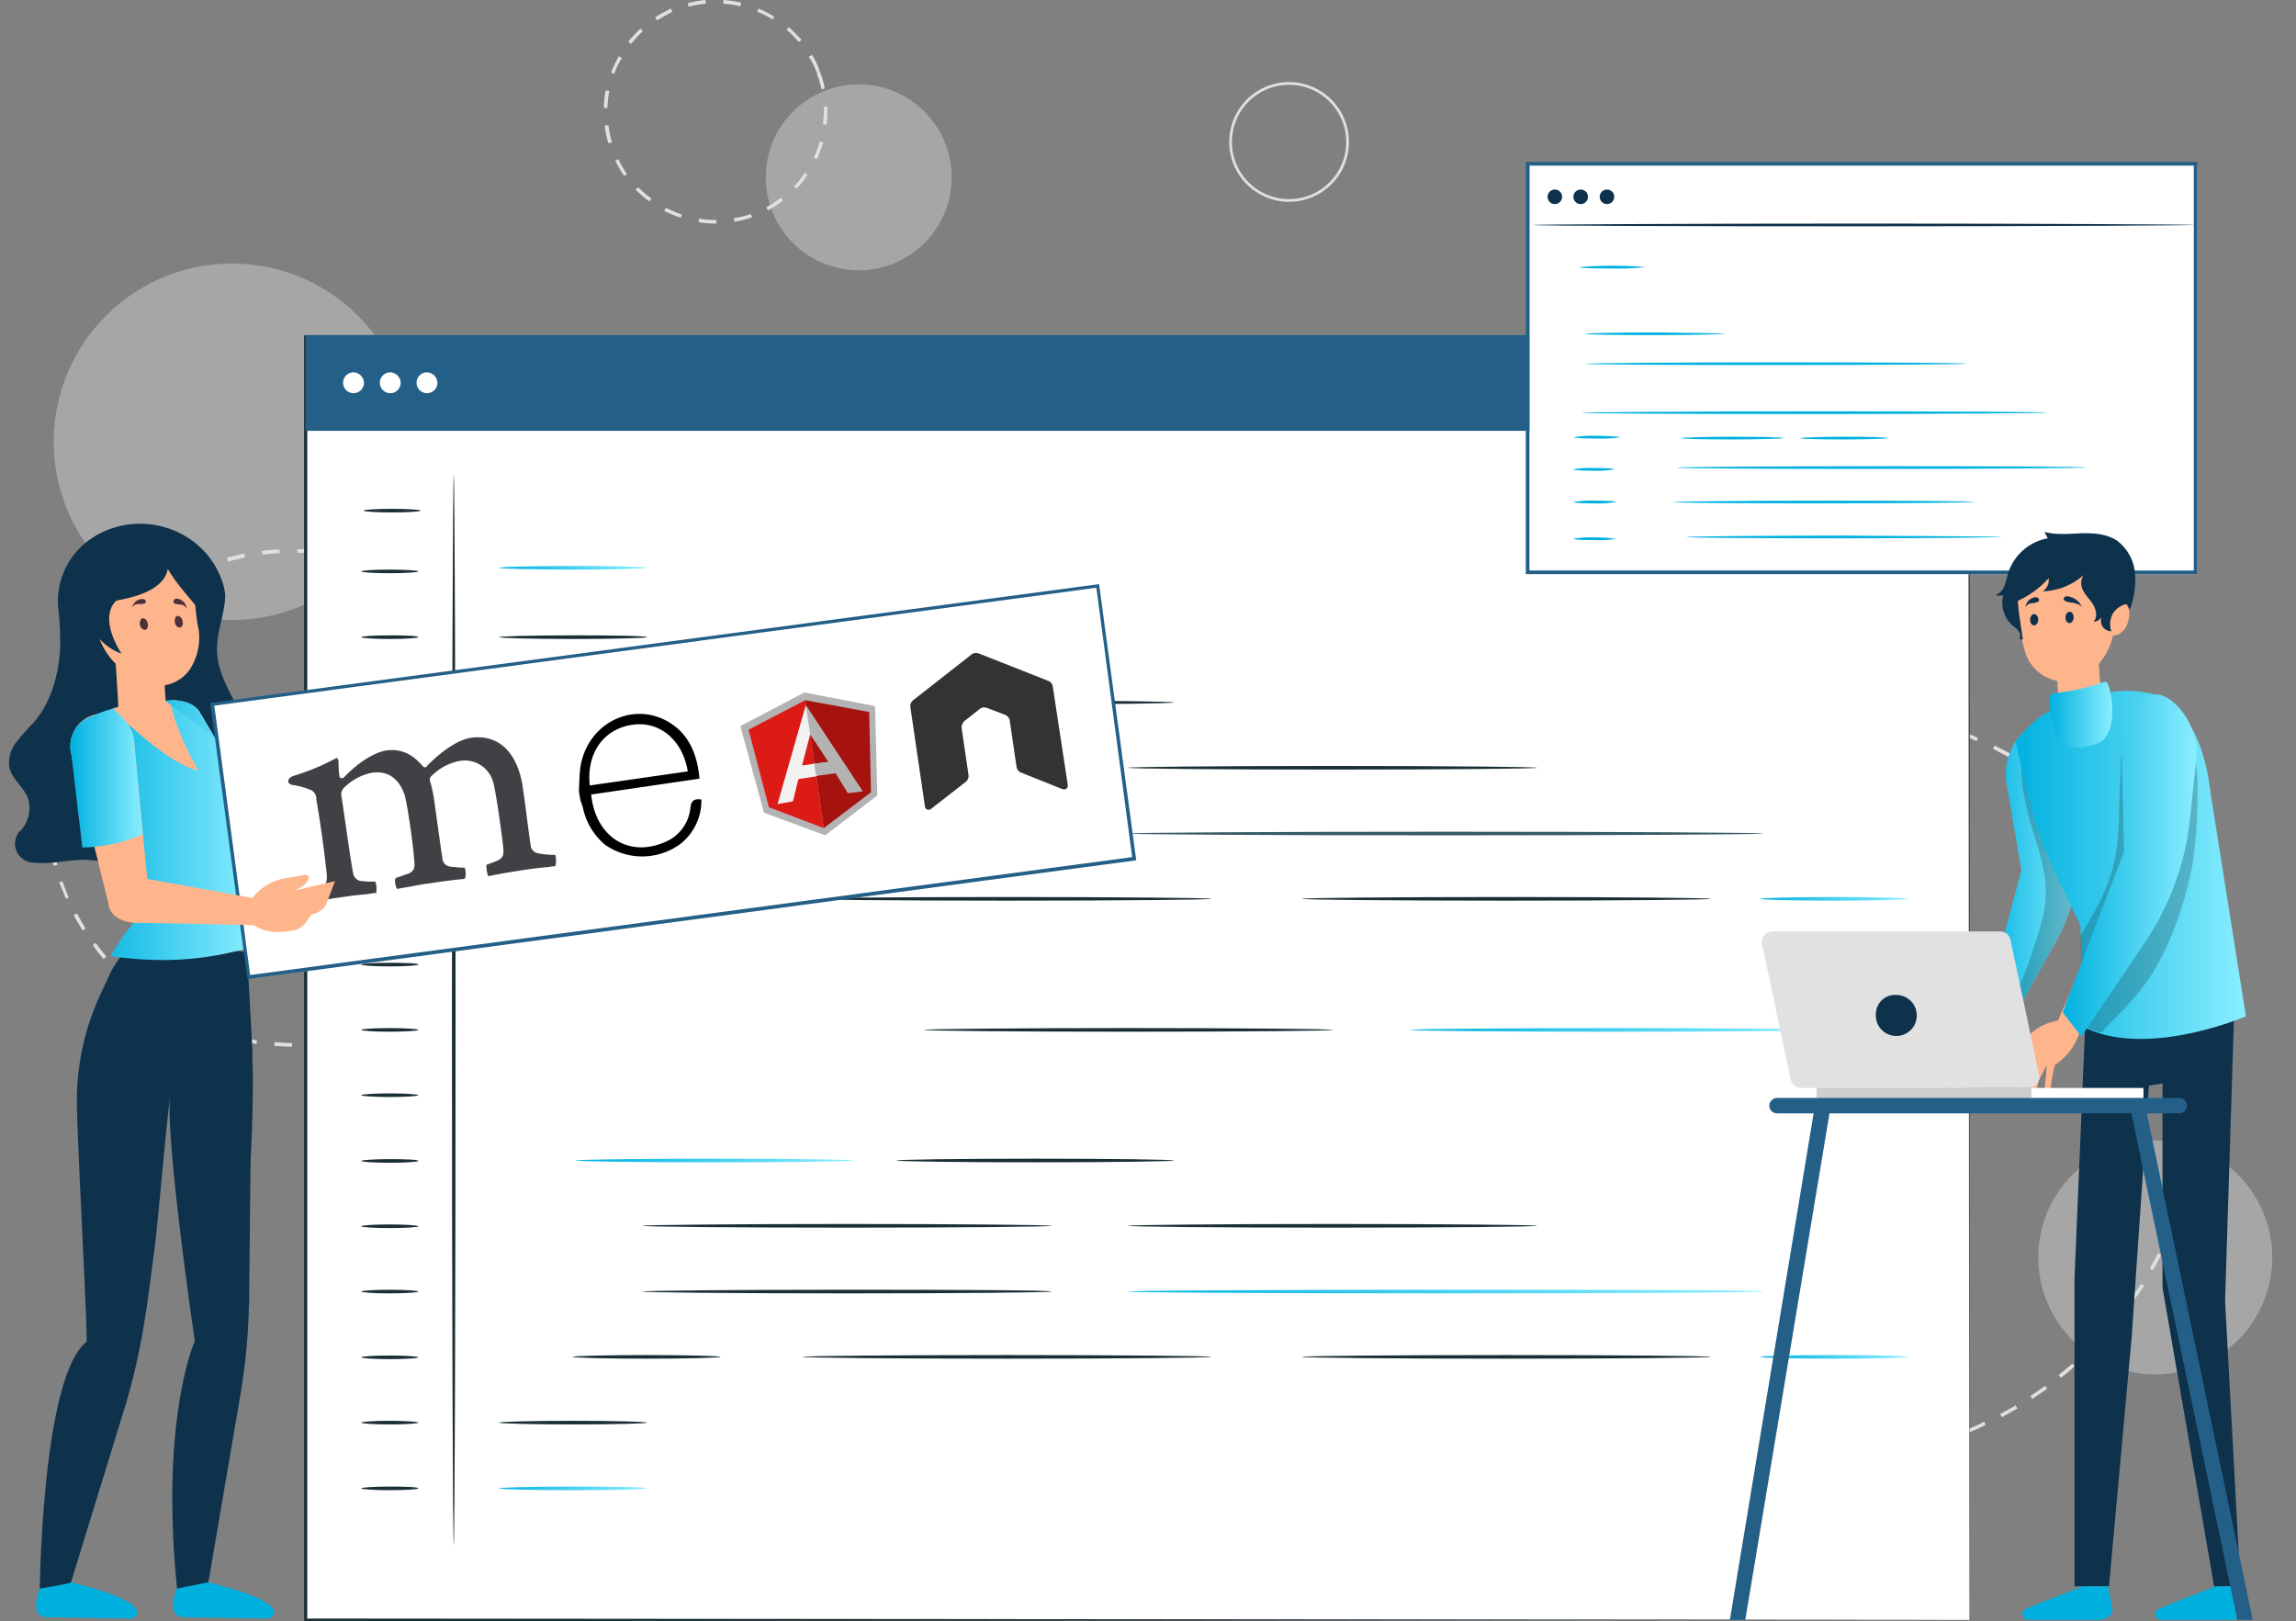 <svg xmlns="http://www.w3.org/2000/svg" xmlns:xlink="http://www.w3.org/1999/xlink" width="545.041" height="384.859" viewBox="0 0 545.041 384.859">
  <rect x="0" y="0" width="545.041" height="384.859" fill="#808080" stroke="none"/>
  <defs>
    <linearGradient id="linear-gradient" x1="-0.001" y1="0.461" x2="1.001" y2="0.461" gradientUnits="objectBoundingBox">
      <stop offset="0" stop-color="#00b1e0"/>
      <stop offset="1" stop-color="#8aeeff"/>
    </linearGradient>
    <linearGradient id="linear-gradient-2" x1="-0.001" y1="0.447" x2="1.001" y2="0.447" xlink:href="#linear-gradient"/>
    <linearGradient id="linear-gradient-3" x1="0.002" y1="0.498" x2="1.001" y2="0.498" xlink:href="#linear-gradient"/>
    <linearGradient id="linear-gradient-4" x1="0.002" y1="0.486" x2="1.001" y2="0.486" xlink:href="#linear-gradient"/>
    <linearGradient id="linear-gradient-5" x1="-0.001" y1="0.516" x2="1.001" y2="0.516" xlink:href="#linear-gradient"/>
    <linearGradient id="linear-gradient-6" x1="0.002" y1="0.476" x2="1.001" y2="0.476" xlink:href="#linear-gradient"/>
    <linearGradient id="linear-gradient-7" x1="0.001" y1="0.448" x2="1" y2="0.448" xlink:href="#linear-gradient"/>
    <linearGradient id="linear-gradient-8" x1="-0.001" y1="0.495" x2="1.001" y2="0.495" xlink:href="#linear-gradient"/>
    <linearGradient id="linear-gradient-9" x1="-0.001" y1="0.502" x2="1" y2="0.502" xlink:href="#linear-gradient"/>
    <linearGradient id="linear-gradient-10" x1="0.002" y1="0.499" x2="1.002" y2="0.499" xlink:href="#linear-gradient"/>
    <linearGradient id="linear-gradient-11" x1="0.002" y1="0.501" x2="0.999" y2="0.501" xlink:href="#linear-gradient"/>
    <linearGradient id="linear-gradient-12" x1="0" y1="0.499" x2="1" y2="0.499" xlink:href="#linear-gradient"/>
    <linearGradient id="linear-gradient-13" x1="-0.001" y1="0.5" x2="0.997" y2="0.5" xlink:href="#linear-gradient"/>
    <linearGradient id="linear-gradient-14" x1="-0.002" y1="0.501" x2="0.996" y2="0.501" xlink:href="#linear-gradient"/>
    <linearGradient id="linear-gradient-15" x1="0.003" y1="0.498" x2="1.004" y2="0.498" xlink:href="#linear-gradient"/>
  </defs>
  <g id="mean-stack-banner" transform="translate(1.858)">
    <circle id="Ellipse_130" data-name="Ellipse 130" cx="27.774" cy="27.774" r="27.774" transform="translate(476.358 319.135) rotate(-76.714)" fill="#e0e0e0" opacity="0.4"/>
    <circle id="Ellipse_131" data-name="Ellipse 131" cx="42.308" cy="42.308" r="42.308" transform="translate(-1.858 81.477) rotate(-21.987)" fill="#e0e0e0" opacity="0.4"/>
    <circle id="Ellipse_132" data-name="Ellipse 132" cx="22.069" cy="22.069" r="22.069" transform="translate(179.922 20.023)" fill="#e0e0e0" opacity="0.4"/>
    <path id="Path_4783" data-name="Path 4783" d="M157.89,53.073a26.191,26.191,0,0,1-4.091-.323l.108-.861a24.845,24.845,0,0,0,3.983.323H158v.861Zm4.414-.431-.108-.861a23.913,23.913,0,0,0,3.983-.969l.323.754A24.133,24.133,0,0,1,162.3,52.642Zm-12.7-.969a25.7,25.7,0,0,1-3.983-1.615l.431-.754a23.355,23.355,0,0,0,3.768,1.615Zm20.669-1.722-.431-.754a23.716,23.716,0,0,0,3.445-2.261l.538.646A29.1,29.1,0,0,1,170.27,49.951ZM142.065,47.8a27.413,27.413,0,0,1-3.23-2.8l.646-.538a24.309,24.309,0,0,0,3.122,2.691Zm34.987-3.014-.646-.538a18.9,18.9,0,0,0,2.584-3.23l.646.431A18.534,18.534,0,0,1,177.052,44.784Zm-40.908-3.014a25.073,25.073,0,0,1-2.153-3.66l.754-.323a27.927,27.927,0,0,0,2.045,3.553ZM181.9,37.786l-.754-.323a27.978,27.978,0,0,0,1.4-3.876l.861.215C182.973,35.095,182.435,36.494,181.9,37.786Zm-49.52-3.768a19.411,19.411,0,0,1-.861-4.2l.861-.108a27.686,27.686,0,0,0,.861,4.091ZM184.158,29.6,183.3,29.5a28.365,28.365,0,0,0,.215-3.014V25.3h.861v1.184A15.761,15.761,0,0,1,184.158,29.6Zm-52-3.983H131.3a27.762,27.762,0,0,1,.431-4.2l.861.215A25.035,25.035,0,0,0,132.161,25.621Zm50.812-4.414a27.928,27.928,0,0,0-1.184-3.983l.754-.323a17.837,17.837,0,0,1,1.184,4.091Zm-49.2-3.66-.754-.323a31.481,31.481,0,0,1,1.83-3.875l.754.431A15.155,15.155,0,0,0,133.776,17.547Zm48.013-.431a19.374,19.374,0,0,0-1.83-3.66l.754-.431a16.016,16.016,0,0,1,1.83,3.876Zm-44.03-6.674-.646-.538a26.3,26.3,0,0,1,2.907-3.122l.538.646A25.06,25.06,0,0,0,137.759,10.442Zm39.832-.431a18.555,18.555,0,0,0-2.907-2.907l.538-.646a39.818,39.818,0,0,1,3.014,3.014ZM143.9,4.844l-.431-.754a42,42,0,0,1,3.768-2.045l.323.754C146.264,3.445,145.08,4.2,143.9,4.844Zm27.451-.215a16.626,16.626,0,0,0-3.66-1.83l.323-.754a24.905,24.905,0,0,1,3.768,1.938ZM151.431,1.615l-.215-.861a28.658,28.658,0,0,1,4.2-.754l.108.861A24.981,24.981,0,0,0,151.431,1.615ZM163.7,1.507a24.955,24.955,0,0,0-4.091-.646L159.72,0a28.3,28.3,0,0,1,4.2.646Z" transform="translate(10.19)" fill="#e0e0e0"/>
    <path id="Path_4784" data-name="Path 4784" d="M408.5,334.957V334.1c1.4,0,2.8-.108,4.2-.215v.861C411.3,334.85,409.9,334.85,408.5,334.957Zm-4.306-.108c-1.4,0-2.8-.108-4.2-.215l.108-.861c1.4.108,2.8.215,4.2.215Zm12.7-.431-.108-.861c1.4-.108,2.8-.323,4.091-.538l.108.861C419.693,333.988,418.294,334.2,416.894,334.419Zm-21.1-.215c-1.4-.215-2.8-.323-4.2-.646l.108-.861c1.4.215,2.8.431,4.091.646Zm29.389-1.184-.215-.861c1.4-.323,2.691-.646,4.091-.969l.215.861A25.18,25.18,0,0,1,425.183,333.02ZM387.5,332.8c-1.4-.323-2.8-.646-4.091-.969l.215-.861c1.292.323,2.691.646,4.091.969Zm45.86-1.83-.215-.754c1.292-.431,2.691-.861,3.983-1.292l.323.754C436.056,330.113,434.765,330.544,433.365,330.974Zm-54.042-.323c-1.292-.431-2.691-.861-3.983-1.4l.323-.754c1.292.538,2.691.969,3.983,1.4Zm62.008-2.584-.323-.754a40.12,40.12,0,0,0,3.768-1.722l.323.754A40.132,40.132,0,0,1,441.331,328.067Zm-69.867-.431c-1.292-.538-2.584-1.184-3.876-1.722l.323-.754c1.292.646,2.476,1.184,3.768,1.722Zm77.51-3.122-.431-.754c1.184-.646,2.476-1.292,3.66-2.045l.431.754C451.451,323.115,450.159,323.869,448.975,324.515Zm-85.153-.538c-1.184-.646-2.476-1.4-3.66-2.153l.431-.754a40.04,40.04,0,0,0,3.66,2.045Zm92.366-3.768-.431-.754c1.184-.754,2.368-1.615,3.445-2.368l.538.646C458.556,318.594,457.372,319.348,456.187,320.209Zm-99.579-.646a39.959,39.959,0,0,1-3.445-2.476l.538-.646c1.077.861,2.261,1.615,3.445,2.476Zm106.361-4.414-.538-.646c1.077-.861,2.153-1.722,3.23-2.691l.538.646A38.872,38.872,0,0,1,462.97,315.149ZM349.826,314.5c-1.077-.861-2.153-1.83-3.23-2.8l.538-.646c1.077.969,2.045,1.83,3.122,2.691Zm119.495-4.844-.538-.646c.969-.969,1.938-1.938,2.907-3.014l.646.538C471.366,307.613,470.29,308.69,469.321,309.659ZM343.583,308.8c-.969-.969-1.938-2.045-2.907-3.014l.646-.538c.969.969,1.938,2.045,2.907,3.014Zm131.552-5.383-.646-.538c.861-1.077,1.83-2.153,2.691-3.23l.646.538C476.964,301.262,476,302.338,475.134,303.415Zm-137.257-.861a39.337,39.337,0,0,1-2.584-3.337l.646-.538,2.584,3.23ZM480.3,296.741l-.646-.431c.754-1.184,1.615-2.261,2.368-3.445l.754.431C481.916,294.48,481.055,295.664,480.3,296.741Zm-147.484-.861c-.754-1.184-1.615-2.368-2.261-3.553l.754-.431,2.261,3.553Zm152.006-6.244-.754-.431c.646-1.184,1.4-2.476,1.938-3.66l.754.431C486.223,287.159,485.469,288.451,484.823,289.635Zm-156.42-.969c-.646-1.184-1.292-2.476-1.938-3.768l.754-.323c.646,1.292,1.292,2.476,1.938,3.66ZM488.7,282.1l-.754-.323,1.615-3.876.754.323Zm-164.063-.969-1.615-3.875.754-.323,1.615,3.876Zm167.077-6.89-.754-.323c.431-1.292.861-2.691,1.292-3.983l.754.215A25.845,25.845,0,0,1,491.713,274.241Zm-170.091-.969c-.431-1.292-.861-2.691-1.184-4.091l.861-.215c.323,1.292.754,2.691,1.184,3.983Zm172.46-7.105-.861-.215c.323-1.4.646-2.691.861-4.091l.861.108C494.727,263.368,494.4,264.768,494.081,266.167Zm-174.721-1.077c-.323-1.4-.538-2.8-.861-4.091l.861-.108c.215,1.4.538,2.8.861,4.091ZM495.7,257.878l-.861-.108c.215-1.4.323-2.8.538-4.2l.861.108C496.019,255.079,495.911,256.478,495.7,257.878ZM317.961,256.8c-.215-1.4-.323-2.8-.431-4.2l.861-.108c.108,1.4.215,2.8.431,4.2Zm178.488-7.32h-.861c.108-1.4.108-2.8.108-4.2h.861C496.557,246.682,496.557,248.081,496.45,249.481ZM317.208,248.4c0-1.077-.108-2.153-.108-3.122v-1.077h.861v1.077a30.249,30.249,0,0,0,.108,3.122ZM495.7,243.129c0-1.4-.108-2.8-.215-4.2l.861-.108c.108,1.4.215,2.8.215,4.2Zm-177.52-3.122h-.861l.323-4.2.861.108C318.392,237.208,318.284,238.608,318.177,240.007Zm176.981-5.167c-.108-1.4-.323-2.8-.538-4.091l.861-.108c.215,1.4.431,2.8.538,4.2Zm-176.12-3.122-.861-.108c.215-1.4.431-2.8.754-4.2l.861.215C319.468,228.919,319.253,230.319,319.038,231.718Zm174.721-5.167c-.323-1.4-.646-2.691-.969-4.091l.861-.215c.323,1.4.646,2.691.969,4.091Zm-173-3.014-.861-.215c.323-1.4.754-2.691,1.077-4.091l.754.215C321.406,220.738,321.083,222.137,320.76,223.537Zm170.845-5.06c-.431-1.292-.861-2.691-1.4-3.983l.754-.323c.431,1.292.969,2.691,1.4,3.983Zm-168.477-3.014-.754-.215c.431-1.292.969-2.691,1.507-3.983l.754.323C324.1,212.879,323.559,214.171,323.129,215.463Zm165.57-4.844a40.124,40.124,0,0,0-1.722-3.768l.754-.323c.646,1.292,1.184,2.584,1.722,3.876Zm-162.34-2.907-.754-.323a40.668,40.668,0,0,1,1.83-3.768l.754.431A38.663,38.663,0,0,0,326.358,207.712Zm158.788-4.629c-.646-1.184-1.4-2.476-2.045-3.66l.754-.431c.754,1.184,1.4,2.476,2.045,3.66Zm-154.912-2.8-.754-.431,2.261-3.553.754.431A32.558,32.558,0,0,0,330.234,200.284Zm150.606-4.306c-.754-1.184-1.615-2.261-2.368-3.445l.646-.538c.861,1.077,1.615,2.261,2.476,3.445Zm-146.085-2.691-.646-.538c.861-1.184,1.722-2.261,2.584-3.337l.646.538C336.478,191.025,335.616,192.21,334.755,193.286ZM475.888,189.3c-.861-1.077-1.83-2.153-2.691-3.23l.646-.538c.969,1.077,1.83,2.153,2.691,3.23ZM340.03,186.719l-.646-.538c.969-1.077,1.938-2.153,2.907-3.122l.646.538C341.86,184.674,340.891,185.75,340.03,186.719Zm130.26-3.66c-.969-.969-1.938-1.938-3.014-2.907l.538-.646c1.077.969,2.045,1.938,3.014,2.907Zm-124.554-2.368-.538-.646a38.576,38.576,0,0,1,3.122-2.8l.538.646C347.781,178.861,346.812,179.722,345.736,180.691Zm118.418-3.337c-1.077-.861-2.153-1.83-3.23-2.584l.538-.646c1.077.861,2.261,1.722,3.337,2.691Zm-112.067-2.045-.538-.646c1.077-.861,2.261-1.722,3.337-2.476l.538.646C354.348,173.586,353.164,174.447,352.087,175.308Zm105.5-3.122c-1.184-.754-2.368-1.615-3.445-2.261l.431-.754c1.184.754,2.368,1.507,3.553,2.368Zm-98.718-1.722-.431-.754c1.184-.754,2.368-1.507,3.553-2.153l.431.754C361.238,168.957,360.053,169.71,358.869,170.464Zm91.613-2.691c-1.184-.646-2.476-1.292-3.66-1.938l.431-.754c1.292.646,2.476,1.292,3.768,1.938Zm-84.292-1.507-.431-.754c1.292-.646,2.476-1.292,3.768-1.83l.323.754C368.666,164.973,367.374,165.619,366.19,166.265ZM442.946,164l-3.875-1.615.323-.754,3.876,1.615Zm-69.221-1.184-.323-.754c1.292-.538,2.584-.969,3.983-1.507l.323.754C376.309,161.744,375.017,162.282,373.725,162.82Zm61.47-1.83c-1.292-.431-2.691-.861-3.983-1.184l.215-.861c1.4.431,2.691.754,3.983,1.292Zm-53.611-.969-.215-.754c1.292-.431,2.691-.754,4.091-1.077l.215.861A28.156,28.156,0,0,0,381.584,160.021Zm45.537-1.292c-1.4-.323-2.691-.646-4.091-.861l.108-.861c1.4.215,2.8.538,4.091.861Zm-37.355-.646-.108-.861c1.4-.215,2.8-.538,4.2-.754l.108.861C392.457,157.545,391.165,157.761,389.766,158.084Zm29.174-.861c-1.4-.215-2.8-.323-4.2-.431l.108-.861c1.4.108,2.8.323,4.2.431Zm-20.885-.431-.108-.861,4.2-.323v.861C400.854,156.577,399.454,156.684,398.055,156.792Zm12.488-.323c-1.184,0-2.476-.108-3.66-.108h-.538V155.5h.538c1.184,0,2.476,0,3.768.108Z" transform="translate(24.409 11.9)" fill="#e0e0e0"/>
    <path id="Path_4785" data-name="Path 4785" d="M66.671,239.2c-1.4,0-2.8-.108-4.2-.215l.108-.861c1.4.108,2.8.215,4.2.215Zm4.2-.108-.108-.861c1.4-.108,2.8-.215,4.2-.431l.108.861C73.668,238.872,72.269,238.98,70.869,239.087Zm-12.6-.538c-1.4-.215-2.8-.431-4.2-.754l.215-.861c1.4.323,2.691.538,4.091.754Zm20.992-.646-.215-.861c1.4-.323,2.691-.646,4.091-.969l.215.861C82.065,237.257,80.666,237.688,79.266,237.9Zm-29.282-1.184c-1.4-.431-2.691-.861-3.983-1.4l.323-.754c1.292.538,2.584.969,3.983,1.4Zm37.463-1.077-.323-.754A29.593,29.593,0,0,0,91,233.274l.323.754ZM42.018,233.7c-1.292-.646-2.584-1.292-3.768-1.938l.431-.754c1.184.646,2.476,1.292,3.768,1.938Zm53.073-1.615-.431-.754a38.929,38.929,0,0,0,3.553-2.153l.431.754A38.927,38.927,0,0,1,95.091,232.09ZM34.7,229.614a39.955,39.955,0,0,1-3.445-2.476l.431-.646a38.942,38.942,0,0,0,3.445,2.368Zm67.5-2.045-.538-.646,3.23-2.584.538.646Q103.972,226.277,102.2,227.569Zm-74.28-3.122c-1.077-.969-2.045-1.938-3.122-2.907L25.44,221c.969.969,1.938,1.938,3.014,2.907Zm80.74-2.368-.646-.646c.969-.969,1.938-2.045,2.8-3.014l.646.538C110.593,220.033,109.624,221,108.655,222.078Zm-86.661-3.66a39.34,39.34,0,0,1-2.584-3.337l.646-.538c.861,1.077,1.722,2.261,2.584,3.23Zm92.151-2.8-.646-.538a38.941,38.941,0,0,0,2.368-3.445l.754.431A29.588,29.588,0,0,1,114.146,215.619Zm-97.1-3.983a40.816,40.816,0,0,1-2.153-3.66l.754-.431c.646,1.184,1.4,2.476,2.045,3.553Zm101.732-3.122-.754-.431a40.681,40.681,0,0,0,1.83-3.768l.754.323A32.364,32.364,0,0,1,118.775,208.514ZM13.06,204.1l-1.615-3.876.754-.323c.431,1.292.969,2.584,1.507,3.876Zm109.268-3.23-.754-.323a24.6,24.6,0,0,0,1.292-3.983l.754.215A25.847,25.847,0,0,1,122.327,200.871ZM10.153,196.242a28.156,28.156,0,0,1-.969-4.091l.861-.215c.323,1.4.646,2.691.969,4.091ZM124.7,192.8l-.861-.215c.323-1.4.538-2.691.754-4.091l.861.108C125.234,190,125.019,191.4,124.7,192.8ZM8.431,187.952c-.215-1.4-.323-2.8-.431-4.2h.861c.108,1.4.215,2.8.431,4.2ZM125.88,184.4l-.861-.108c.108-1.4.108-2.8.108-4.2h.861A28.412,28.412,0,0,1,125.88,184.4ZM8.861,179.448H8c0-1.4.108-2.8.215-4.2l.861.108A25.382,25.382,0,0,0,8.861,179.448ZM125.126,177.4l-.323-4.2.861-.108a27.573,27.573,0,0,1,.323,4.2ZM9.507,171.159l-.861-.108c.215-1.4.431-2.8.754-4.2l.861.215C9.938,168.467,9.722,169.759,9.507,171.159Zm114.65-2.045a28.157,28.157,0,0,0-.969-4.091l.861-.215c.323,1.4.646,2.691.969,4.091Zm-112.82-6.029-.754-.215c.431-1.292.861-2.691,1.4-3.983l.754.323A32.455,32.455,0,0,0,11.337,163.085ZM122,161.039c-.431-1.292-.969-2.584-1.507-3.876l.754-.323c.538,1.292,1.077,2.584,1.507,3.983ZM14.352,155.226,13.6,154.9c.646-1.292,1.292-2.584,1.938-3.768l.754.431C15.643,152.75,15,154.042,14.352,155.226Zm104.316-1.83c-.646-1.184-1.292-2.476-2.045-3.66l.754-.431c.754,1.184,1.4,2.476,2.045,3.66ZM18.442,148.013l-.754-.431a39.956,39.956,0,0,1,2.476-3.445l.646.538C20.057,145.753,19.3,146.829,18.442,148.013Zm95.919-1.722a34.887,34.887,0,0,0-2.584-3.337l.646-.538c.861,1.077,1.722,2.153,2.584,3.337ZM23.61,141.446l-.646-.538c.969-1.077,1.938-2.045,2.907-3.014l.538.646A23.959,23.959,0,0,0,23.61,141.446Zm85.369-1.615c-.969-.969-1.938-1.938-3.014-2.907l.538-.646c1.077.969,2.045,1.938,3.014,2.907Zm-79.448-4.2-.538-.646A39.342,39.342,0,0,1,32.33,132.4l.538.646A25.182,25.182,0,0,0,29.531,135.633Zm73.312-1.4c-1.077-.861-2.261-1.722-3.337-2.476l.431-.646a39.959,39.959,0,0,1,3.445,2.476Zm-66.529-3.553-.431-.754c1.184-.754,2.476-1.4,3.66-2.153l.431.754C38.681,129.282,37.5,129.928,36.313,130.681Zm59.64-1.077c-1.184-.646-2.476-1.292-3.66-1.938l.323-.754c1.292.646,2.476,1.292,3.768,1.938Zm-52.319-2.8-.323-.754c1.292-.538,2.584-1.077,3.983-1.507l.323.754C46.217,125.729,44.925,126.267,43.633,126.806Zm44.784-.754c-1.292-.538-2.584-.969-3.983-1.4l.215-.754c1.292.431,2.691.861,3.983,1.4Zm-36.925-2.045-.215-.861c1.4-.323,2.691-.754,4.091-.969l.215.861C54.183,123.361,52.891,123.684,51.492,124.007Zm28.959-.538c-1.4-.323-2.691-.538-4.091-.861l.108-.861c1.4.215,2.8.538,4.2.861Zm-20.777-1.077-.108-.861a27.573,27.573,0,0,1,4.2-.323v.861C62.472,122.069,61.073,122.284,59.673,122.392Zm12.488-.215c-1.4-.108-2.8-.215-4.2-.215V121.1c1.4,0,2.8.108,4.2.215Z" transform="translate(0.754 9.268)" fill="#e0e0e0"/>
    <path id="Path_4786" data-name="Path 4786" d="M283.41,46.52a14.21,14.21,0,1,1,14.21-14.21A14.2,14.2,0,0,1,283.41,46.52Zm0-27.774A13.564,13.564,0,1,0,296.974,32.31,13.576,13.576,0,0,0,283.41,18.746Z" transform="translate(20.744 1.385)" fill="#e0e0e0"/>
    <g id="Group_7014" data-name="Group 7014" transform="translate(70.332 79.555)">
      <rect id="Rectangle_507" data-name="Rectangle 507" width="394.978" height="304.657" transform="translate(0.323 0.323)" fill="#fff"/>
      <g id="Group_6884" data-name="Group 6884" transform="translate(0 0)">
        <path id="Path_4787" data-name="Path 4787" d="M460.5,378.88c0-2.153-.108-120.571-.215-304.657l.215.215c-112.174,0-248.247,0-394.871.108h0l.323-.323V378.88l-.323-.323c234.253.215,392.395.323,394.871.323-2.476,0-160.618.108-394.978.323H65.2V73.9h.323c146.623,0,282.8,0,394.871.108h.215v.215C460.609,258.2,460.5,376.727,460.5,378.88Z" transform="translate(-65.2 -73.9)" fill="#1a2e35"/>
      </g>
      <g id="Group_6887" data-name="Group 6887" transform="translate(35.095 33.157)">
        <g id="Group_6886" data-name="Group 6886">
          <g id="Group_6885" data-name="Group 6885">
            <path id="Path_4788" data-name="Path 4788" d="M98.231,358.761c-.215,0-.431-56.841-.431-127.03s.215-127.03.431-127.03.431,56.841.431,127.03C98.661,301.812,98.446,358.761,98.231,358.761Z" transform="translate(-97.8 -104.7)" fill="#1a2e35"/>
          </g>
        </g>
      </g>
      <g id="Group_6890" data-name="Group 6890" transform="translate(13.564 55.657)">
        <g id="Group_6889" data-name="Group 6889">
          <g id="Group_6888" data-name="Group 6888">
            <path id="Path_4789" data-name="Path 4789" d="M91.364,126.031c0,.215-3.014.431-6.782.431s-6.782-.215-6.782-.431,3.014-.431,6.782-.431C88.242,125.6,91.364,125.815,91.364,126.031Z" transform="translate(-77.8 -125.6)" fill="#1a2e35"/>
          </g>
        </g>
      </g>
      <g id="Group_6893" data-name="Group 6893" transform="translate(14.103 41.231)">
        <g id="Group_6892" data-name="Group 6892">
          <g id="Group_6891" data-name="Group 6891">
            <path id="Path_4790" data-name="Path 4790" d="M91.864,112.631c0,.215-3.014.431-6.782.431s-6.782-.215-6.782-.431,3.014-.431,6.782-.431C88.742,112.2,91.864,112.415,91.864,112.631Z" transform="translate(-78.3 -112.2)" fill="#1a2e35"/>
          </g>
        </g>
      </g>
      <g id="Group_6896" data-name="Group 6896" transform="translate(13.564 71.266)">
        <g id="Group_6895" data-name="Group 6895">
          <g id="Group_6894" data-name="Group 6894">
            <path id="Path_4791" data-name="Path 4791" d="M91.364,140.531c0,.215-3.014.431-6.782.431s-6.782-.215-6.782-.431,3.014-.431,6.782-.431C88.242,140.1,91.364,140.208,91.364,140.531Z" transform="translate(-77.8 -140.1)" fill="#1a2e35"/>
          </g>
        </g>
      </g>
      <g id="Group_6899" data-name="Group 6899" transform="translate(13.564 86.768)">
        <g id="Group_6898" data-name="Group 6898">
          <g id="Group_6897" data-name="Group 6897">
            <path id="Path_4792" data-name="Path 4792" d="M91.364,154.931c0,.215-3.014.431-6.782.431s-6.782-.215-6.782-.431,3.014-.431,6.782-.431C88.242,154.5,91.364,154.715,91.364,154.931Z" transform="translate(-77.8 -154.5)" fill="#1a2e35"/>
          </g>
        </g>
      </g>
      <g id="Group_6902" data-name="Group 6902" transform="translate(13.564 102.27)">
        <g id="Group_6901" data-name="Group 6901">
          <g id="Group_6900" data-name="Group 6900">
            <path id="Path_4793" data-name="Path 4793" d="M91.364,169.331c0,.215-3.014.431-6.782.431s-6.782-.215-6.782-.431,3.014-.431,6.782-.431C88.242,168.9,91.364,169.115,91.364,169.331Z" transform="translate(-77.8 -168.9)" fill="#1a2e35"/>
          </g>
        </g>
      </g>
      <g id="Group_6905" data-name="Group 6905" transform="translate(13.564 117.88)">
        <g id="Group_6904" data-name="Group 6904">
          <g id="Group_6903" data-name="Group 6903">
            <path id="Path_4794" data-name="Path 4794" d="M91.364,183.831c0,.215-3.014.431-6.782.431s-6.782-.215-6.782-.431,3.014-.431,6.782-.431C88.242,183.4,91.364,183.615,91.364,183.831Z" transform="translate(-77.8 -183.4)" fill="#1a2e35"/>
          </g>
        </g>
      </g>
      <g id="Group_6908" data-name="Group 6908" transform="translate(13.564 133.382)">
        <g id="Group_6907" data-name="Group 6907" transform="translate(0 0)">
          <g id="Group_6906" data-name="Group 6906">
            <path id="Path_4795" data-name="Path 4795" d="M91.364,198.231c0,.215-3.014.431-6.782.431s-6.782-.215-6.782-.431,3.014-.431,6.782-.431C88.242,197.8,91.364,198.015,91.364,198.231Z" transform="translate(-77.8 -197.8)" fill="#1a2e35"/>
          </g>
        </g>
      </g>
      <g id="Group_6911" data-name="Group 6911" transform="translate(13.564 148.992)">
        <g id="Group_6910" data-name="Group 6910" transform="translate(0 0)">
          <g id="Group_6909" data-name="Group 6909">
            <path id="Path_4796" data-name="Path 4796" d="M91.364,212.731c0,.215-3.014.431-6.782.431s-6.782-.215-6.782-.431,3.014-.431,6.782-.431C88.242,212.3,91.364,212.408,91.364,212.731Z" transform="translate(-77.8 -212.3)" fill="#1a2e35"/>
          </g>
        </g>
      </g>
      <g id="Group_6914" data-name="Group 6914" transform="translate(13.564 164.494)">
        <g id="Group_6913" data-name="Group 6913" transform="translate(0 0)">
          <g id="Group_6912" data-name="Group 6912">
            <path id="Path_4797" data-name="Path 4797" d="M91.364,227.131c0,.215-3.014.431-6.782.431s-6.782-.215-6.782-.431,3.014-.431,6.782-.431C88.242,226.7,91.364,226.915,91.364,227.131Z" transform="translate(-77.8 -226.7)" fill="#1a2e35"/>
          </g>
        </g>
      </g>
      <g id="Group_6917" data-name="Group 6917" transform="translate(13.564 179.996)">
        <g id="Group_6916" data-name="Group 6916">
          <g id="Group_6915" data-name="Group 6915">
            <path id="Path_4798" data-name="Path 4798" d="M91.364,241.531c0,.215-3.014.431-6.782.431s-6.782-.215-6.782-.431,3.014-.431,6.782-.431C88.242,241.1,91.364,241.315,91.364,241.531Z" transform="translate(-77.8 -241.1)" fill="#1a2e35"/>
          </g>
        </g>
      </g>
      <g id="Group_6920" data-name="Group 6920" transform="translate(13.564 195.605)">
        <g id="Group_6919" data-name="Group 6919">
          <g id="Group_6918" data-name="Group 6918">
            <path id="Path_4799" data-name="Path 4799" d="M91.364,256.031c0,.215-3.014.431-6.782.431s-6.782-.215-6.782-.431,3.014-.431,6.782-.431C88.242,255.6,91.364,255.708,91.364,256.031Z" transform="translate(-77.8 -255.6)" fill="#1a2e35"/>
          </g>
        </g>
      </g>
      <g id="Group_6923" data-name="Group 6923" transform="translate(13.564 211.107)">
        <g id="Group_6922" data-name="Group 6922">
          <g id="Group_6921" data-name="Group 6921">
            <path id="Path_4800" data-name="Path 4800" d="M91.364,270.431c0,.215-3.014.431-6.782.431s-6.782-.215-6.782-.431S80.814,270,84.582,270C88.242,270,91.364,270.215,91.364,270.431Z" transform="translate(-77.8 -270)" fill="#1a2e35"/>
          </g>
        </g>
      </g>
      <g id="Group_6926" data-name="Group 6926" transform="translate(13.564 226.609)">
        <g id="Group_6925" data-name="Group 6925">
          <g id="Group_6924" data-name="Group 6924">
            <path id="Path_4801" data-name="Path 4801" d="M91.364,284.831c0,.215-3.014.431-6.782.431s-6.782-.215-6.782-.431,3.014-.431,6.782-.431C88.242,284.4,91.364,284.615,91.364,284.831Z" transform="translate(-77.8 -284.4)" fill="#1a2e35"/>
          </g>
        </g>
      </g>
      <g id="Group_6929" data-name="Group 6929" transform="translate(13.564 242.219)">
        <g id="Group_6928" data-name="Group 6928">
          <g id="Group_6927" data-name="Group 6927">
            <path id="Path_4802" data-name="Path 4802" d="M91.364,299.331c0,.215-3.014.431-6.782.431s-6.782-.215-6.782-.431,3.014-.431,6.782-.431C88.242,298.9,91.364,299.115,91.364,299.331Z" transform="translate(-77.8 -298.9)" fill="#1a2e35"/>
          </g>
        </g>
      </g>
      <g id="Group_6932" data-name="Group 6932" transform="translate(13.564 257.721)">
        <g id="Group_6931" data-name="Group 6931">
          <g id="Group_6930" data-name="Group 6930">
            <path id="Path_4803" data-name="Path 4803" d="M91.364,313.731c0,.215-3.014.431-6.782.431s-6.782-.215-6.782-.431,3.014-.431,6.782-.431C88.242,313.3,91.364,313.515,91.364,313.731Z" transform="translate(-77.8 -313.3)" fill="#1a2e35"/>
          </g>
        </g>
      </g>
      <g id="Group_6935" data-name="Group 6935" transform="translate(13.564 273.331)">
        <g id="Group_6934" data-name="Group 6934">
          <g id="Group_6933" data-name="Group 6933">
            <path id="Path_4804" data-name="Path 4804" d="M91.364,328.231c0,.215-3.014.431-6.782.431s-6.782-.215-6.782-.431,3.014-.431,6.782-.431C88.242,327.8,91.364,327.908,91.364,328.231Z" transform="translate(-77.8 -327.8)" fill="#1a2e35"/>
          </g>
        </g>
      </g>
      <g id="Group_6938" data-name="Group 6938" transform="translate(46.291 54.795)">
        <g id="Group_6937" data-name="Group 6937">
          <g id="Group_6936" data-name="Group 6936">
            <path id="Path_4805" data-name="Path 4805" d="M143.295,125.231c0,.215-7.859.431-17.547.431s-17.547-.215-17.547-.431,7.859-.431,17.547-.431S143.295,125.015,143.295,125.231Z" transform="translate(-108.2 -124.8)" fill="url(#linear-gradient)"/>
          </g>
        </g>
      </g>
      <g id="Group_6941" data-name="Group 6941" transform="translate(46.291 273.331)">
        <g id="Group_6940" data-name="Group 6940">
          <g id="Group_6939" data-name="Group 6939">
            <path id="Path_4806" data-name="Path 4806" d="M143.295,328.231c0,.215-7.859.431-17.547.431s-17.547-.215-17.547-.431,7.859-.431,17.547-.431S143.295,327.908,143.295,328.231Z" transform="translate(-108.2 -327.8)" fill="url(#linear-gradient-2)"/>
          </g>
        </g>
      </g>
      <g id="Group_6944" data-name="Group 6944" transform="translate(64.484 86.768)">
        <g id="Group_6943" data-name="Group 6943">
          <g id="Group_6942" data-name="Group 6942">
            <path id="Path_4807" data-name="Path 4807" d="M190.984,154.931c0,.215-14.748.431-32.942.431s-32.942-.215-32.942-.431,14.748-.431,32.942-.431C176.343,154.5,190.984,154.715,190.984,154.931Z" transform="translate(-125.1 -154.5)" fill="url(#linear-gradient-3)"/>
          </g>
        </g>
      </g>
      <g id="Group_6947" data-name="Group 6947" transform="translate(140.595 86.768)">
        <g id="Group_6946" data-name="Group 6946" transform="translate(0)">
          <g id="Group_6945" data-name="Group 6945">
            <path id="Path_4808" data-name="Path 4808" d="M261.684,154.931c0,.215-14.748.431-32.942.431s-32.942-.215-32.942-.431,14.748-.431,32.942-.431C247.043,154.5,261.684,154.715,261.684,154.931Z" transform="translate(-195.8 -154.5)" fill="#1a2e35"/>
          </g>
        </g>
      </g>
      <g id="Group_6950" data-name="Group 6950" transform="translate(80.309 102.27)">
        <g id="Group_6949" data-name="Group 6949">
          <g id="Group_6948" data-name="Group 6948">
            <path id="Path_4809" data-name="Path 4809" d="M236.9,169.331c0,.215-21.746.431-48.551.431s-48.551-.215-48.551-.431,21.746-.431,48.551-.431C215.265,168.9,236.9,169.115,236.9,169.331Z" transform="translate(-139.8 -168.9)" fill="#1a2e35"/>
          </g>
        </g>
      </g>
      <g id="Group_6953" data-name="Group 6953" transform="translate(80.309 117.88)">
        <g id="Group_6952" data-name="Group 6952">
          <g id="Group_6951" data-name="Group 6951">
            <path id="Path_4810" data-name="Path 4810" d="M236.9,183.831c0,.215-21.746.431-48.551.431s-48.551-.215-48.551-.431,21.746-.431,48.551-.431C215.265,183.4,236.9,183.615,236.9,183.831Z" transform="translate(-139.8 -183.4)" fill="#1a2e35"/>
          </g>
        </g>
      </g>
      <g id="Group_6956" data-name="Group 6956" transform="translate(147.161 164.494)">
        <g id="Group_6955" data-name="Group 6955" transform="translate(0 0)">
          <g id="Group_6954" data-name="Group 6954">
            <path id="Path_4811" data-name="Path 4811" d="M299,227.131c0,.215-21.746.431-48.551.431s-48.551-.215-48.551-.431,21.746-.431,48.551-.431S299,226.915,299,227.131Z" transform="translate(-201.9 -226.7)" fill="#1a2e35"/>
          </g>
        </g>
      </g>
      <g id="Group_6959" data-name="Group 6959" transform="translate(118.31 133.382)">
        <g id="Group_6958" data-name="Group 6958" transform="translate(0 0)">
          <g id="Group_6957" data-name="Group 6957">
            <path id="Path_4812" data-name="Path 4812" d="M272.2,198.231c0,.215-21.746.431-48.551.431s-48.551-.215-48.551-.431,21.746-.431,48.551-.431S272.2,198.015,272.2,198.231Z" transform="translate(-175.1 -197.8)" fill="#1a2e35"/>
          </g>
        </g>
      </g>
      <g id="Group_6962" data-name="Group 6962" transform="translate(236.836 133.382)">
        <g id="Group_6961" data-name="Group 6961" transform="translate(0 0)">
          <g id="Group_6960" data-name="Group 6960">
            <path id="Path_4813" data-name="Path 4813" d="M382.3,198.231c0,.215-21.746.431-48.551.431s-48.551-.215-48.551-.431,21.746-.431,48.551-.431S382.3,198.015,382.3,198.231Z" transform="translate(-285.2 -197.8)" fill="#1a2e35"/>
          </g>
        </g>
      </g>
      <g id="Group_6965" data-name="Group 6965" transform="translate(195.605 102.27)">
        <g id="Group_6964" data-name="Group 6964">
          <g id="Group_6963" data-name="Group 6963">
            <path id="Path_4814" data-name="Path 4814" d="M344,169.331c0,.215-21.746.431-48.551.431s-48.551-.215-48.551-.431,21.746-.431,48.551-.431S344,169.115,344,169.331Z" transform="translate(-246.9 -168.9)" fill="#1a2e35"/>
          </g>
        </g>
      </g>
      <g id="Group_6968" data-name="Group 6968" transform="translate(262.565 164.494)">
        <g id="Group_6967" data-name="Group 6967" transform="translate(0 0)">
          <g id="Group_6966" data-name="Group 6966">
            <path id="Path_4815" data-name="Path 4815" d="M406.2,227.131c0,.215-21.746.431-48.551.431s-48.551-.215-48.551-.431,21.746-.431,48.551-.431C384.565,226.7,406.2,226.915,406.2,227.131Z" transform="translate(-309.1 -226.7)" fill="url(#linear-gradient-4)"/>
          </g>
        </g>
      </g>
      <g id="Group_6971" data-name="Group 6971" transform="translate(195.605 117.88)">
        <g id="Group_6970" data-name="Group 6970">
          <g id="Group_6969" data-name="Group 6969">
            <path id="Path_4816" data-name="Path 4816" d="M397.614,183.831c0,.215-33.7.431-75.357.431-41.554,0-75.357-.215-75.357-.431s33.7-.431,75.357-.431S397.614,183.615,397.614,183.831Z" transform="translate(-246.9 -183.4)" fill="#375a64"/>
          </g>
        </g>
      </g>
      <g id="Group_6974" data-name="Group 6974" transform="translate(46.291 71.266)">
        <g id="Group_6973" data-name="Group 6973">
          <g id="Group_6972" data-name="Group 6972">
            <path id="Path_4817" data-name="Path 4817" d="M143.295,140.531c0,.215-7.859.431-17.547.431s-17.547-.215-17.547-.431,7.859-.431,17.547-.431S143.295,140.208,143.295,140.531Z" transform="translate(-108.2 -140.1)" fill="#1a2e35"/>
          </g>
        </g>
      </g>
      <g id="Group_6977" data-name="Group 6977" transform="translate(46.291 257.721)">
        <g id="Group_6976" data-name="Group 6976">
          <g id="Group_6975" data-name="Group 6975">
            <path id="Path_4818" data-name="Path 4818" d="M143.295,313.731c0,.215-7.859.431-17.547.431s-17.547-.215-17.547-.431,7.859-.431,17.547-.431S143.295,313.515,143.295,313.731Z" transform="translate(-108.2 -313.3)" fill="#1a2e35"/>
          </g>
        </g>
      </g>
      <g id="Group_6980" data-name="Group 6980" transform="translate(63.73 133.382)">
        <g id="Group_6979" data-name="Group 6979" transform="translate(0 0)">
          <g id="Group_6978" data-name="Group 6978">
            <path id="Path_4819" data-name="Path 4819" d="M159.495,198.231c0,.215-7.859.431-17.547.431s-17.547-.215-17.547-.431,7.859-.431,17.547-.431S159.495,198.015,159.495,198.231Z" transform="translate(-124.4 -197.8)" fill="#1a2e35"/>
          </g>
        </g>
      </g>
      <g id="Group_6983" data-name="Group 6983" transform="translate(345.673 133.382)">
        <g id="Group_6982" data-name="Group 6982" transform="translate(0 0)">
          <g id="Group_6981" data-name="Group 6981">
            <path id="Path_4820" data-name="Path 4820" d="M421.395,198.231c0,.215-7.859.431-17.547.431s-17.547-.215-17.547-.431,7.859-.431,17.547-.431S421.395,198.015,421.395,198.231Z" transform="translate(-386.3 -197.8)" fill="url(#linear-gradient-5)"/>
          </g>
        </g>
      </g>
      <g id="Group_6986" data-name="Group 6986" transform="translate(64.484 195.498)">
        <g id="Group_6985" data-name="Group 6985">
          <g id="Group_6984" data-name="Group 6984">
            <path id="Path_4821" data-name="Path 4821" d="M190.984,255.931c0,.215-14.748.431-32.942.431s-32.942-.215-32.942-.431,14.748-.431,32.942-.431C176.343,255.5,190.984,255.715,190.984,255.931Z" transform="translate(-125.1 -255.5)" fill="url(#linear-gradient-6)"/>
          </g>
        </g>
      </g>
      <g id="Group_6989" data-name="Group 6989" transform="translate(140.595 195.498)">
        <g id="Group_6988" data-name="Group 6988" transform="translate(0)">
          <g id="Group_6987" data-name="Group 6987">
            <path id="Path_4822" data-name="Path 4822" d="M261.684,255.931c0,.215-14.748.431-32.942.431s-32.942-.215-32.942-.431,14.748-.431,32.942-.431C247.043,255.5,261.684,255.715,261.684,255.931Z" transform="translate(-195.8 -255.5)" fill="#1a2e35"/>
          </g>
        </g>
      </g>
      <g id="Group_6992" data-name="Group 6992" transform="translate(80.309 211)">
        <g id="Group_6991" data-name="Group 6991">
          <g id="Group_6990" data-name="Group 6990">
            <path id="Path_4823" data-name="Path 4823" d="M236.9,270.331c0,.215-21.746.431-48.551.431s-48.551-.215-48.551-.431,21.746-.431,48.551-.431C215.265,269.9,236.9,270.115,236.9,270.331Z" transform="translate(-139.8 -269.9)" fill="#1a2e35"/>
          </g>
        </g>
      </g>
      <g id="Group_6995" data-name="Group 6995" transform="translate(80.309 226.609)">
        <g id="Group_6994" data-name="Group 6994">
          <g id="Group_6993" data-name="Group 6993">
            <path id="Path_4824" data-name="Path 4824" d="M236.9,284.831c0,.215-21.746.431-48.551.431s-48.551-.215-48.551-.431,21.746-.431,48.551-.431C215.265,284.4,236.9,284.508,236.9,284.831Z" transform="translate(-139.8 -284.4)" fill="#1a2e35"/>
          </g>
        </g>
      </g>
      <g id="Group_6998" data-name="Group 6998" transform="translate(118.31 242.111)">
        <g id="Group_6997" data-name="Group 6997">
          <g id="Group_6996" data-name="Group 6996">
            <path id="Path_4825" data-name="Path 4825" d="M272.2,299.231c0,.215-21.746.431-48.551.431s-48.551-.215-48.551-.431,21.746-.431,48.551-.431S272.2,299.015,272.2,299.231Z" transform="translate(-175.1 -298.8)" fill="#1a2e35"/>
          </g>
        </g>
      </g>
      <g id="Group_7001" data-name="Group 7001" transform="translate(236.836 242.111)">
        <g id="Group_7000" data-name="Group 7000">
          <g id="Group_6999" data-name="Group 6999">
            <path id="Path_4826" data-name="Path 4826" d="M382.3,299.231c0,.215-21.746.431-48.551.431s-48.551-.215-48.551-.431,21.746-.431,48.551-.431S382.3,299.015,382.3,299.231Z" transform="translate(-285.2 -298.8)" fill="#1a2e35"/>
          </g>
        </g>
      </g>
      <g id="Group_7004" data-name="Group 7004" transform="translate(195.605 211)">
        <g id="Group_7003" data-name="Group 7003">
          <g id="Group_7002" data-name="Group 7002">
            <path id="Path_4827" data-name="Path 4827" d="M344,270.331c0,.215-21.746.431-48.551.431s-48.551-.215-48.551-.431,21.746-.431,48.551-.431S344,270.115,344,270.331Z" transform="translate(-246.9 -269.9)" fill="#1a2e35"/>
          </g>
        </g>
      </g>
      <g id="Group_7007" data-name="Group 7007" transform="translate(195.605 226.609)">
        <g id="Group_7006" data-name="Group 7006">
          <g id="Group_7005" data-name="Group 7005">
            <path id="Path_4828" data-name="Path 4828" d="M397.614,284.831c0,.215-33.7.431-75.357.431-41.554,0-75.357-.215-75.357-.431s33.7-.431,75.357-.431S397.614,284.508,397.614,284.831Z" transform="translate(-246.9 -284.4)" fill="url(#linear-gradient-7)"/>
          </g>
        </g>
      </g>
      <g id="Group_7010" data-name="Group 7010" transform="translate(63.73 242.111)">
        <g id="Group_7009" data-name="Group 7009">
          <g id="Group_7008" data-name="Group 7008">
            <path id="Path_4829" data-name="Path 4829" d="M159.495,299.231c0,.215-7.859.431-17.547.431s-17.547-.215-17.547-.431,7.859-.431,17.547-.431S159.495,299.015,159.495,299.231Z" transform="translate(-124.4 -298.8)" fill="#1a2e35"/>
          </g>
        </g>
      </g>
      <g id="Group_7013" data-name="Group 7013" transform="translate(345.673 242.111)">
        <g id="Group_7012" data-name="Group 7012">
          <g id="Group_7011" data-name="Group 7011">
            <path id="Path_4830" data-name="Path 4830" d="M421.395,299.231c0,.215-7.859.431-17.547.431s-17.547-.215-17.547-.431,7.859-.431,17.547-.431S421.395,299.015,421.395,299.231Z" transform="translate(-386.3 -298.8)" fill="url(#linear-gradient-8)"/>
          </g>
        </g>
      </g>
      <rect id="Rectangle_508" data-name="Rectangle 508" width="395.301" height="22.715" transform="translate(0.323)" fill="#235f87"/>
      <path id="Path_4831" data-name="Path 4831" d="M78.752,84.576A2.476,2.476,0,1,1,76.276,82.1,2.578,2.578,0,0,1,78.752,84.576Z" transform="translate(-64.542 -73.272)" fill="#fff"/>
      <path id="Path_4832" data-name="Path 4832" d="M86.852,84.576A2.476,2.476,0,1,1,84.376,82.1,2.578,2.578,0,0,1,86.852,84.576Z" transform="translate(-63.922 -73.272)" fill="#fff"/>
      <path id="Path_4833" data-name="Path 4833" d="M94.952,84.576A2.476,2.476,0,1,1,92.476,82.1,2.578,2.578,0,0,1,94.952,84.576Z" transform="translate(-63.302 -73.272)" fill="#fff"/>
    </g>
    <rect id="Rectangle_509" data-name="Rectangle 509" width="158.573" height="96.995" transform="translate(361.21 39.293)" fill="#fff"/>
    <g id="Group_7015" data-name="Group 7015" transform="translate(365.516 44.999)">
      <path id="Path_4834" data-name="Path 4834" d="M342.845,43.522a1.722,1.722,0,1,1-1.722-1.722A1.7,1.7,0,0,1,342.845,43.522Z" transform="translate(-339.4 -41.8)" fill="#0e314c"/>
      <path id="Path_4835" data-name="Path 4835" d="M348.545,43.522a1.722,1.722,0,1,1-1.722-1.722A1.7,1.7,0,0,1,348.545,43.522Z" transform="translate(-338.964 -41.8)" fill="#0e314c"/>
      <path id="Path_4836" data-name="Path 4836" d="M354.345,43.522a1.722,1.722,0,1,1-1.722-1.722A1.7,1.7,0,0,1,354.345,43.522Z" transform="translate(-338.52 -41.8)" fill="#0e314c"/>
    </g>
    <g id="Group_7017" data-name="Group 7017" transform="translate(374.451 86.015)">
      <g id="Group_7016" data-name="Group 7016">
        <path id="Path_4837" data-name="Path 4837" d="M438.344,80.223c0,.108-20.346.323-45.322.323-25.083,0-45.322-.108-45.322-.323,0-.108,20.346-.323,45.322-.323C418.1,79.9,438.344,80.008,438.344,80.223Z" transform="translate(-347.7 -79.9)" fill="#00b1e0"/>
      </g>
    </g>
    <g id="Group_7019" data-name="Group 7019" transform="translate(373.59 97.641)">
      <g id="Group_7018" data-name="Group 7018">
        <path id="Path_4838" data-name="Path 4838" d="M457.352,91.023c0,.108-24.76.323-55.226.323s-55.226-.108-55.226-.323c0-.108,24.76-.323,55.226-.323C432.7,90.7,457.352,90.808,457.352,91.023Z" transform="translate(-346.9 -90.7)" fill="#00b1e0"/>
      </g>
    </g>
    <g id="Group_7021" data-name="Group 7021" transform="translate(371.76 103.454)">
      <g id="Group_7020" data-name="Group 7020">
        <path id="Path_4839" data-name="Path 4839" d="M356.4,96.423a30.243,30.243,0,0,1-5.6.323c-3.122,0-5.6-.108-5.6-.323a30.242,30.242,0,0,1,5.6-.323A50.632,50.632,0,0,1,356.4,96.423Z" transform="translate(-345.2 -96.1)" fill="#00b1e0"/>
      </g>
    </g>
    <g id="Group_7023" data-name="Group 7023" transform="translate(397.273 103.67)">
      <g id="Group_7022" data-name="Group 7022">
        <path id="Path_4840" data-name="Path 4840" d="M393.23,96.623c0,.108-5.49.323-12.165.323s-12.165-.108-12.165-.323c0-.108,5.49-.323,12.165-.323S393.23,96.408,393.23,96.623Z" transform="translate(-368.9 -96.3)" fill="#00b1e0"/>
      </g>
    </g>
    <g id="Group_7025" data-name="Group 7025" transform="translate(425.478 103.67)">
      <g id="Group_7024" data-name="Group 7024">
        <path id="Path_4841" data-name="Path 4841" d="M415.985,96.623c0,.108-4.629.323-10.442.323s-10.442-.108-10.442-.323c0-.108,4.629-.323,10.442-.323C411.248,96.3,415.985,96.408,415.985,96.623Z" transform="translate(-395.1 -96.3)" fill="#00b1e0"/>
      </g>
    </g>
    <g id="Group_7027" data-name="Group 7027" transform="translate(371.652 111.098)">
      <g id="Group_7026" data-name="Group 7026">
        <path id="Path_4842" data-name="Path 4842" d="M354.789,103.523a22.812,22.812,0,0,1-4.844.323c-2.691,0-4.844-.108-4.844-.323a22.812,22.812,0,0,1,4.844-.323C352.636,103.2,354.789,103.308,354.789,103.523Z" transform="translate(-345.1 -103.2)" fill="#00b1e0"/>
      </g>
    </g>
    <g id="Group_7029" data-name="Group 7029" transform="translate(371.652 118.849)">
      <g id="Group_7028" data-name="Group 7028">
        <path id="Path_4843" data-name="Path 4843" d="M355.219,110.723a24.968,24.968,0,0,1-5.06.323c-2.8,0-5.06-.108-5.06-.323a24.968,24.968,0,0,1,5.06-.323C352.959,110.4,355.219,110.508,355.219,110.723Z" transform="translate(-345.1 -110.4)" fill="#00b1e0"/>
      </g>
    </g>
    <g id="Group_7031" data-name="Group 7031" transform="translate(371.652 127.569)">
      <g id="Group_7030" data-name="Group 7030">
        <path id="Path_4844" data-name="Path 4844" d="M355.219,118.823a24.968,24.968,0,0,1-5.06.323c-2.8,0-5.06-.108-5.06-.323a24.968,24.968,0,0,1,5.06-.323A39.894,39.894,0,0,1,355.219,118.823Z" transform="translate(-345.1 -118.5)" fill="#00b1e0"/>
      </g>
    </g>
    <g id="Group_7033" data-name="Group 7033" transform="translate(398.458 127.138)">
      <g id="Group_7032" data-name="Group 7032">
        <path id="Path_4845" data-name="Path 4845" d="M444.926,118.423c0,.108-16.794.323-37.463.323S370,118.638,370,118.423c0-.108,16.794-.323,37.463-.323C428.133,118.208,444.926,118.315,444.926,118.423Z" transform="translate(-370 -118.1)" fill="#00b1e0"/>
      </g>
    </g>
    <g id="Group_7035" data-name="Group 7035" transform="translate(395.336 118.849)">
      <g id="Group_7034" data-name="Group 7034">
        <path id="Path_4846" data-name="Path 4846" d="M438.581,110.723c0,.108-16.04.323-35.741.323s-35.741-.108-35.741-.323c0-.108,16.04-.323,35.741-.323S438.581,110.508,438.581,110.723Z" transform="translate(-367.1 -110.4)" fill="#00b1e0"/>
      </g>
    </g>
    <g id="Group_7037" data-name="Group 7037" transform="translate(396.089 110.667)">
      <g id="Group_7036" data-name="Group 7036">
        <path id="Path_4847" data-name="Path 4847" d="M465.118,103.123c0,.108-21.746.323-48.659.323s-48.659-.108-48.659-.323c0-.108,21.746-.323,48.659-.323S465.118,102.908,465.118,103.123Z" transform="translate(-367.8 -102.8)" fill="#00b1e0"/>
      </g>
    </g>
    <g id="Group_7039" data-name="Group 7039" transform="translate(362.071 53.073)">
      <g id="Group_7038" data-name="Group 7038">
        <path id="Path_4848" data-name="Path 4848" d="M493.373,49.623c0,.108-35.2.323-78.587.323s-78.587-.108-78.587-.323c0-.108,35.2-.323,78.587-.323S493.373,49.515,493.373,49.623Z" transform="translate(-336.2 -49.3)" fill="#0e314c"/>
      </g>
    </g>
    <g id="Group_7041" data-name="Group 7041" transform="translate(374.451 78.91)">
      <g id="Group_7040" data-name="Group 7040">
        <path id="Path_4849" data-name="Path 4849" d="M380.857,73.623c0,.108-7.428.323-16.579.323s-16.579-.108-16.579-.323c0-.108,7.428-.323,16.579-.323C373.321,73.408,380.857,73.515,380.857,73.623Z" transform="translate(-347.7 -73.3)" fill="#00b1e0"/>
      </g>
    </g>
    <g id="Group_7043" data-name="Group 7043" transform="translate(373.052 63.085)">
      <g id="Group_7042" data-name="Group 7042">
        <path id="Path_4850" data-name="Path 4850" d="M362.117,58.923a60.408,60.408,0,0,1-7.859.323c-4.306,0-7.859-.108-7.859-.323a95.774,95.774,0,0,1,15.717,0Z" transform="translate(-346.4 -58.6)" fill="#00b1e0"/>
      </g>
    </g>
    <path id="Path_4851" data-name="Path 4851" d="M415.5,139.4" transform="translate(31.94 10.668)" fill="#fff" stroke="#2e176c" stroke-miterlimit="10" stroke-width="0.498"/>
    <g id="Group_7044" data-name="Group 7044" transform="translate(0.245 124.331)">
      <path id="Path_4852" data-name="Path 4852" d="M58.771,183.968a10.068,10.068,0,0,1-.969-6.136,63.818,63.818,0,0,0,.754-6.352c.108-9.258-8.935-16.686-9.043-26.052-.108-4.306,1.83-8.5,1.938-12.811a11.2,11.2,0,0,0-.538-2.907c-4.2-13.457-20.777-18.516-32.081-10.119h0a18.014,18.014,0,0,0-7,16.148A66.646,66.646,0,0,1,12.265,145c-.323,6.352-2.153,12.918-6.244,17.655a57.475,57.475,0,0,0-4.2,4.737A7.949,7.949,0,0,0,.208,173.31c.646,2.8,3.337,4.629,4.414,7.32a7.894,7.894,0,0,1-1.4,7.32,1.3,1.3,0,0,1-.538.538,4.489,4.489,0,0,0,2.907,7.428,29.109,29.109,0,0,0,6.136-.108c1.722-.215,3.553-.431,5.275-.538,4.306-.108,8.5,1.077,12.7,1.722a23.927,23.927,0,0,0,6.782.108,4.547,4.547,0,0,0,3.768-4.629h0A20.373,20.373,0,0,0,57.91,191.4a4.567,4.567,0,0,0,1.292-6.89A2.349,2.349,0,0,1,58.771,183.968Z" transform="translate(-0.095 -115.493)" fill="#0e314c"/>
    </g>
    <path id="Path_4853" data-name="Path 4853" d="M14.388,348.9c-3.014.861-4.414.754-7.428,1.507-.323.754-2.476,6.782,1.722,6.782l19.485.323a2.024,2.024,0,0,0,1.83-.861C31.4,353.206,18.694,349.977,14.388,348.9Z" transform="translate(0.611 26.701)" fill="#00b1e0"/>
    <path id="Path_4854" data-name="Path 4854" d="M44.588,348.907c-3.23-.431-4.414.754-7.428,1.507-.323.754-2.476,6.782,1.722,6.782l19.485.323a2.024,2.024,0,0,0,1.83-.861C61.6,353.213,48.894,349.983,44.588,348.907Z" transform="translate(2.922 26.694)" fill="#00b1e0"/>
    <path id="Path_4855" data-name="Path 4855" d="M101.085,170.117l-6.89,1.077.323,1.184c6.674-.323,3.876,1.507,3.876,1.507l-7.536.108c-5.706,3.122-9.581,1.615-9.581,1.615L60.285,196.062a7.9,7.9,0,0,1-11.734-1.938l-3.983-6.459-.861-1.4L32.4,167.749a9.938,9.938,0,0,1,.431-10.981,5.706,5.706,0,0,1,3.553-2.368h0c2.584,0,5.06.754,6.352,2.476.108.108.108.215.215.323l11.088,18.732h0l1.184,2.045,2.584,4.414c4.952-2.584,21.208-11.734,21.208-11.734l.431-3.23a7.312,7.312,0,0,1,1.938-3.983,12.7,12.7,0,0,0,3.122-5.6c2.584,1.292-.538,5.813-.538,5.813l1.184,2.045,4.414-1.292c9.689-7.428,8.935-3.553,8.935-3.553L91.719,165.6l.646,1.292c9.043-5.921,8.074-2.476,8.074-2.476l-7.32,3.983.431,1.4C103.454,167.318,101.085,170.117,101.085,170.117Z" transform="translate(2.511 11.816)" fill="#ffb58c"/>
    <path id="Path_4856" data-name="Path 4856" d="M55.475,177.976c-2.907,2.691-5.706,5.49-8.72,8.074a23.646,23.646,0,0,1-1.938,1.507l-.861-1.4-11.3-18.516c-2.045-3.445-5.06-7.428-2.691-10.658,1.292-1.722,3.983-2.584,6.674-2.584h0c2.584,0,5.06.754,6.352,2.476.108.108.108.215.215.323l11.088,18.732h0Z" transform="translate(2.369 11.816)" fill="url(#linear-gradient-9)"/>
    <path id="Path_4857" data-name="Path 4857" d="M6.9,361.208s7.32-1.184,7.428-1.507l12.918-41.985a155.235,155.235,0,0,0,4.844-22.069c.108-.431.108-.754.215-1.184.108-.538.108-1.077.215-1.615l1.722-12.918c.646-5.06,2.907-30.9,3.66-35.956-1.4,9.258,5.813,58.455,5.813,58.455s-8.289,18.409-4.2,58.778l7.428-1.507,7.428-43.492a147.855,147.855,0,0,0,2.153-20.669c0-1.077.108-2.045.108-3.122V290.8l.108-10.658.215-20.562c.323-6.136.538-12.272.538-18.409,0-1.938,0-3.768-.108-5.6v-2.261l-1.077-19.485-.215-3.768h-.215L39.2,208.449l-6.782-.646a2.822,2.822,0,0,0-1.615.215,3.106,3.106,0,0,0-2.476.754,12.28,12.28,0,0,0-1.184,1.184,23.328,23.328,0,0,0-3.445,5.06c-.538,1.184-1.292,2.8-2.153,4.629a59.856,59.856,0,0,0-5.813,26.59c.108,9.8,2.691,56.087,2.261,56.41C8.945,309.966,7.223,347.213,6.9,361.208Z" transform="translate(0.67 15.9)" fill="#0e314c"/>
    <path id="Path_4858" data-name="Path 4858" d="M55.4,212.847v.431a28.855,28.855,0,0,1-2.907.754,73.5,73.5,0,0,1-21.1,1.938,75.86,75.86,0,0,1-8.5-.861c.431-.754.969-1.507,1.4-2.261.538-.754.969-1.507,1.507-2.261a27.562,27.562,0,0,1,2.153-2.8,3.271,3.271,0,0,0,.538-.754,2.129,2.129,0,0,0,.215-1.184,36.77,36.77,0,0,0-2.045-11.3c-.431-1.4-.969-2.691-1.4-4.091-2.045-5.6-4.629-11.088-5.921-16.794-.215-.861-.538-2.045-.861-3.337-.969-4.2-2.045-10.012.538-12.057a1.89,1.89,0,0,0,.538-.431,3.367,3.367,0,0,1,1.077-.538c.108,0,.215-.108.323-.108a8.068,8.068,0,0,1,1.722-.538c.108,0,.108,0,.215-.108.108,0,.215-.108.323-.108a.376.376,0,0,0,.215-.108c.323-.108.754-.215,1.077-.323s.646-.108.861-.215a.814.814,0,0,1,.431-.108,4.234,4.234,0,0,1,.646-.215h0a.105.105,0,0,0,.108-.108h.215a.333.333,0,0,0,.215-.108h.646c.215,0,.538-.108.861-.108H28.7c.323,0,3.768-.538,4.2-.538a6.517,6.517,0,0,1,3.23.215.376.376,0,0,1,.215.108.105.105,0,0,1,.108.108,2.252,2.252,0,0,1,.646.431c.108.108.215.215.323.215h0c2.153,1.615,4.306,3.23,6.352,4.844.969.754,2.045,1.615,3.014,2.368.861.646,1.722,1.4,2.584,2.045.108,0,.108,0,.108.108,3.553,2.8,7.428,5.06,7.643,10.012.108,2.907-1.4,5.167-3.66,7.213a11.735,11.735,0,0,0,.108,1.83v.431c0,.861.108,1.83.108,2.8.215,5.6.646,11.2.969,16.794,0,.538.108,1.077.108,1.722.108.969.108,1.938.215,2.907,0,.754.108,1.507.108,2.153a2.98,2.98,0,0,0,.108.969v.754C55.4,212.524,55.4,212.632,55.4,212.847Z" transform="translate(1.474 11.824)" fill="url(#linear-gradient-10)"/>
    <path id="Path_4859" data-name="Path 4859" d="M43.346,171.085C35.6,169.471,22.892,156.445,23,156.445c.323-.108.754-.215,1.077-.323a8.615,8.615,0,0,0,1.938-.646h0c.215-.215.215-.215,1.938-.431h.215c.323,0,3.768-.538,4.2-.538a6.517,6.517,0,0,1,3.23.215c.108,0,.215.108.323.215a2.252,2.252,0,0,1,.646.431c.108.108.215.215.323.215h0C38.287,162.688,43.346,171.085,43.346,171.085Z" transform="translate(1.902 11.817)" fill="#ffb58c"/>
    <path id="Path_4860" data-name="Path 4860" d="M36.2,160.4" transform="translate(2.913 12.275)" fill="#4c303a"/>
    <g id="Group_7045" data-name="Group 7045" transform="translate(25.333 153.082)">
      <path id="Path_4861" data-name="Path 4861" d="M35.565,156.087h0v.754a5.551,5.551,0,0,1-2.691,4.844,5.194,5.194,0,0,1-4.2.538,6.51,6.51,0,0,1-4.414-6.029l-.108-2.153L23.4,142.415l11.088-.215.108,2.153.538,7.105Z" transform="translate(-23.4 -142.2)" fill="#ffb58c"/>
      <path id="Path_4862" data-name="Path 4862" d="M35.443,156.057h0C24.247,155.949,25,142.6,25,142.6l9.689,1.722.538,7.105Z" transform="translate(-23.278 -142.169)" fill="#ffb58c" opacity="0.64"/>
    </g>
    <rect id="Rectangle_510" data-name="Rectangle 510" width="211.861" height="65.884" transform="matrix(0.991, -0.133, 0.133, 0.991, 48.606, 167.004)" fill="#fff"/>
    <g id="Group_7048" data-name="Group 7048" transform="translate(17.257 129.627)">
      <path id="Path_4863" data-name="Path 4863" d="M43.567,138.269c-.215-1.722-.431-3.445-.538-5.167-.108-2.476-1.615-4.952-3.014-7a16.876,16.876,0,0,0-3.337-3.445,13.8,13.8,0,0,0-12.6-1.292c-5.49,2.261-6.029,7.859-4.521,12.811-3.553-1.722-3.66,2.8-3.66,2.8a4.17,4.17,0,0,0,4.2,4.521,16.251,16.251,0,0,0,4.2,6.89,22.087,22.087,0,0,0,7.213,4.629,8.864,8.864,0,0,0,10.55-3.66,13.916,13.916,0,0,0,1.83-9.473A14.127,14.127,0,0,1,43.567,138.269Z" transform="translate(-15.898 -120.412)" fill="#ffb58c"/>
      <path id="Path_4864" data-name="Path 4864" d="M37.12,141.329a5.971,5.971,0,0,0-.646-.861,9.312,9.312,0,0,1-.754-1.077,6.113,6.113,0,0,1-.754-2.368c0-.215-.323-.323-.538-.323s-.323.323-.323.538a7.868,7.868,0,0,0,1.722,3.876c.323.431.861.861.431,1.4s-1.292.431-1.83.431-.538.754,0,.861a2.661,2.661,0,0,0,2.261-.431A1.88,1.88,0,0,0,37.12,141.329Z" transform="translate(-14.511 -119.165)" fill="#ffb58c" opacity="0.64"/>
      <path id="Path_4865" data-name="Path 4865" d="M29,137.807a1.381,1.381,0,0,0,1.184,1.292c.538-.108.861-.754.646-1.507a1.381,1.381,0,0,0-1.184-1.292C29.217,136.408,28.894,137.054,29,137.807Z" transform="translate(-14.897 -119.196)" fill="#4c303a"/>
      <path id="Path_4866" data-name="Path 4866" d="M36.7,137.307a1.381,1.381,0,0,0,1.184,1.292c.538-.108.861-.754.646-1.507a1.381,1.381,0,0,0-1.184-1.292C36.81,135.908,36.594,136.554,36.7,137.307Z" transform="translate(-14.308 -119.234)" fill="#4c303a"/>
      <g id="Group_7046" data-name="Group 7046" transform="translate(22.071 12.475)">
        <path id="Path_4867" data-name="Path 4867" d="M36.723,132.108a.97.97,0,0,1,.538-.108,2.635,2.635,0,0,1,2.261,2.368,1.486,1.486,0,0,0-.323-.431h0l-.215-.215a2.077,2.077,0,0,0-1.077-.323,4.578,4.578,0,0,1-1.184-.215c-.215-.108-.323-.215-.323-.431A.651.651,0,0,1,36.723,132.108Z" transform="translate(-36.4 -132)" fill="#4c303a"/>
      </g>
      <g id="Group_7047" data-name="Group 7047" transform="translate(12.274 12.583)">
        <path id="Path_4868" data-name="Path 4868" d="M30.207,132.208a.971.971,0,0,0-.538-.108,2.4,2.4,0,0,0-2.368,2.045,1.486,1.486,0,0,1,.323-.431h0l.215-.215a2.129,2.129,0,0,1,1.184-.215,4.036,4.036,0,0,0,1.184-.108c.215-.108.323-.215.323-.431A.592.592,0,0,0,30.207,132.208Z" transform="translate(-27.3 -132.1)" fill="#4c303a"/>
      </g>
      <path id="Path_4869" data-name="Path 4869" d="M29.456,143.207a5.917,5.917,0,0,0,5.167,1.722c.538-.108.646.754.215.861a7.028,7.028,0,0,1-6.029-1.938C28.379,143.422,29.025,142.884,29.456,143.207Z" transform="translate(-14.921 -118.675)" fill="#ffb58c" opacity="0.64"/>
    </g>
    <path id="Path_4870" data-name="Path 4870" d="M35.685,121.553s5.921,9.043-11.2,11.949c0,0-4.737,3.122,1.077,12.6,0,0-9.366-2.691-9.366-15.287l2.8-7.428L29.549,118l12.38,4.844s3.23,14.1,3.122,13.995C38.807,129.627,34.5,124.567,35.685,121.553Z" transform="translate(1.382 9.03)" fill="#0e314c"/>
    <g id="Group_7049" data-name="Group 7049" transform="translate(15.086 141.456)">
      <path id="Path_4871" data-name="Path 4871" d="M18.853,131.4a2.326,2.326,0,0,1-1.507,1.507,11.933,11.933,0,0,0-2.045.969,3.4,3.4,0,0,0-1.077,4.306,11.123,11.123,0,0,0,3.337,3.768c.431.323,1.077.754,1.615.431a1.169,1.169,0,0,0,.431-.969c.108-2.153.215-4.306.431-6.459" transform="translate(-13.881 -131.4)" fill="#0e314c"/>
    </g>
    <path id="Path_4872" data-name="Path 4872" d="M494.034,133.556H334.6V35.7H494.034ZM335.461,132.7H493.173V36.561H335.461Z" transform="translate(25.749 2.732)" fill="#235f87"/>
    <path id="Path_4873" data-name="Path 4873" d="M449.184,214.7l-10.55,1.292-2.261,7c-.538,1.292-.969,2.691-1.4,4.091l-1.184.431a12.979,12.979,0,0,0-4.629,2.907l-3.122,2.907c-.538.538,0,1.292.861.969l2.691-2.045L428.3,234.4a24.905,24.905,0,0,0-1.938,3.768l-.861,2.045a.7.7,0,0,0,1.292.431l2.907-5.06-1.507,3.23-1.4,3.445a.66.66,0,0,0,1.184.538l1.4-2.907,2.045-3.445-.754,2.907a5.96,5.96,0,0,0-.215,1.938l.108,2.153c.431.969.969.646,1.507,0v-1.938a4.82,4.82,0,0,1,.431-2.153l1.077-2.691.215,5.383c.215.754,1.507.538,1.4-.215a25.776,25.776,0,0,1,.323-5.383,12.494,12.494,0,0,0,4.2-5.813l1.077-3.122Z" transform="translate(32.704 16.431)" fill="#ffb58c"/>
    <path id="Path_4874" data-name="Path 4874" d="M441.021,173.622l3.553,20.669L435.1,229.386l5.06,4.414,12.272-21.961A50.721,50.721,0,0,0,459,185.787l-.323-12.488a13.394,13.394,0,0,0-6.136-10.981c-4.844-3.122-8.612-2.045-10.981,4.844A13.355,13.355,0,0,0,441.021,173.622Z" transform="translate(33.44 12.294)" fill="url(#linear-gradient-11)"/>
    <path id="Path_4875" data-name="Path 4875" d="M458.67,185.89l-.323-12.488a13.394,13.394,0,0,0-6.136-10.981c-2.261-1.507-4.306-2.045-6.029-1.507-2.368,3.876-2.261,8.828-1.722,13.241a74.152,74.152,0,0,0,3.122,12.811,59.267,59.267,0,0,1,2.153,8.612,27.015,27.015,0,0,1-.215,8.828,86.3,86.3,0,0,1-2.476,8.612,76.941,76.941,0,0,1-3.122,8.289c-.646,1.4-1.292,2.691-1.938,4.091a32.767,32.767,0,0,0-1.507,4.2c-.323,1.4-.754,2.691-1.077,4.091l.323.215L452,211.942A49.791,49.791,0,0,0,458.67,185.89Z" transform="translate(33.769 12.299)" opacity="0.2"/>
    <path id="Path_4876" data-name="Path 4876" d="M495,359.626l-6.244.215L476.485,288.79V240.346l-3.23.538-4.091,59.747-5.383,59.1H455.6v-73.1L458.4,220h35.2l-2.261,72.02Z" transform="translate(35.008 16.836)" fill="#0e314c"/>
    <path id="Path_4877" data-name="Path 4877" d="M442.6,164.354l2.476,10.873a102.231,102.231,0,0,0,7.536,21.531l5.383,11.2.861,24.222c14.964,7.536,38.432-2.584,38.432-2.584l-8.4-52.965c-2.045-17.332-9.258-22.5-14.425-23.684a25.022,25.022,0,0,0-8.5-.431c-.215,0-.538.108-.754.108-1.077.108-2.045.431-3.122.646l-6.459,1.83a23.431,23.431,0,0,0-6.029,2.691h-.108c-.323.215-.754.431-1.077.646A37.88,37.88,0,0,0,442.6,164.354Z" transform="translate(34.014 11.658)" fill="url(#linear-gradient-12)"/>
    <path id="Path_4878" data-name="Path 4878" d="M484.629,174.185a42.569,42.569,0,0,0-1.077-9.15c-.646-2.368-2.045-4.629-2.368-7.213a14.763,14.763,0,0,0-6.029-4.521,14.84,14.84,0,0,0-4.306,6.244,25.9,25.9,0,0,0-1.077,8.182c0,5.706.538,11.411.646,17.009a68.154,68.154,0,0,1-1.83,17.44,51.434,51.434,0,0,1-2.907,8.074,50.549,50.549,0,0,1-4.952,7.536c-1.077,1.292-2.153,2.691-3.23,3.983l.431,10.227a18.681,18.681,0,0,0,3.875,1.4,16.568,16.568,0,0,0,1.292-1.4c2.153-2.261,4.306-4.306,6.352-6.674a50.525,50.525,0,0,0,5.275-7.32,68.094,68.094,0,0,0,3.876-7.966,85.468,85.468,0,0,0,4.952-17.009A121.346,121.346,0,0,0,484.629,174.185Z" transform="translate(35.154 11.732)" opacity="0.2"/>
    <path id="Path_4879" data-name="Path 4879" d="M470.572,157.63a10.221,10.221,0,0,1,1.076-1.83,5.391,5.391,0,0,0-.861.754,12.367,12.367,0,0,0-3.552,6.567,34.123,34.123,0,0,0-.754,6.567l-.323,7.751c-.108,5.275-.108,10.658-1.4,15.933-1.507,6.136-4.629,11.519-7.859,16.9l.323,10.119a65.864,65.864,0,0,0,4.2-5.383c7.213-9.689,8.074-22.176,7.751-33.8-.108-2.907-.215-5.706-.431-8.612a65.546,65.546,0,0,1,0-7.966A29.044,29.044,0,0,1,470.572,157.63Z" transform="translate(35.108 11.923)" opacity="0.2"/>
    <path id="Path_4880" data-name="Path 4880" d="M468.631,214.115l-10.658-.215-3.23,7.536c-.646,1.4-1.4,2.907-1.938,4.414l-1.184.323a11.942,11.942,0,0,0-5.06,2.584l-3.445,2.8c-.538.538-.215,1.507.646,1.184l2.907-1.83-1.615,2.153c-.861,1.292-1.722,2.584-2.476,3.876l-1.077,2.153a.72.72,0,0,0,1.184.754l3.66-5.167-1.938,3.337-1.938,3.66a.711.711,0,0,0,1.184.754l1.83-3.122,2.476-3.553-1.184,3.122a12.591,12.591,0,0,0-.538,2.153l-.215,2.476c.323,1.184.861.861,1.507.323l.323-2.153a6.112,6.112,0,0,1,.754-2.368l1.507-2.907-.538,6.136c.108.861,1.507.861,1.4-.108a34.6,34.6,0,0,1,1.077-6.029,13.943,13.943,0,0,0,5.06-5.813l1.507-3.337Z" transform="translate(33.927 16.369)" fill="#ffb58c"/>
    <path id="Path_4881" data-name="Path 4881" d="M466.995,166.663l.538,23.791L453,228.563l4.414,5.813,15.394-22.822a64.325,64.325,0,0,0,10.335-28.313l1.507-14.1a16.476,16.476,0,0,0-4.521-13.349c-4.306-4.306-8.289-3.66-11.627,3.768A14.842,14.842,0,0,0,466.995,166.663Z" transform="translate(34.809 11.718)" fill="url(#linear-gradient-13)"/>
    <path id="Path_4882" data-name="Path 4882" d="M444.1,356.367a1.484,1.484,0,0,0,1.615,1.4h16.471c1.722,0,3.768-1.184,3.23-2.907l-.969-5.06h-6.029c0,.108-13.026,4.952-13.672,5.49A1.023,1.023,0,0,0,444.1,356.367Z" transform="translate(34.128 26.77)" fill="#00b1e0"/>
    <path id="Path_4883" data-name="Path 4883" d="M473.4,356.367a1.484,1.484,0,0,0,1.615,1.4h16.471c1.722,0,3.768-1.184,3.23-2.907l-.969-5.06h-6.029c0,.108-13.026,4.952-13.672,5.49A1.023,1.023,0,0,0,473.4,356.367Z" transform="translate(36.371 26.77)" fill="#00b1e0"/>
    <path id="Path_4884" data-name="Path 4884" d="M462.565,156.734a5.759,5.759,0,0,1-2.691,5.383,4.559,4.559,0,0,1-1.507.646,5.022,5.022,0,0,1-6.244-4.737v-1.938l-.323-6.029c0-.431,4.2-.861,4.2-.861l2.153-1.615,3.337-2.476L461.6,145v.969l.538,7.213.108,1.722Z" transform="translate(34.718 11.097)" fill="#ffb58c"/>
    <path id="Path_4885" data-name="Path 4885" d="M459.443,146.6a11.188,11.188,0,0,1-7.32,11.2v-1.938l-.323-6.029a1.131,1.131,0,0,1,.538-.969l3.553.108,2.153-1.615Z" transform="translate(34.718 11.219)" fill="#ffb58c" opacity="0.64"/>
    <g id="Group_7050" data-name="Group 7050" transform="translate(484.687 161.865)">
      <path id="Path_4886" data-name="Path 4886" d="M464.848,159.446a19.3,19.3,0,0,0-.754-8.182c-.108-.323-.215-.754-.538-.861a1.52,1.52,0,0,0-.969.108,49.054,49.054,0,0,1-10.981,2.476,1.568,1.568,0,0,0-1.292.538,1.6,1.6,0,0,0-.215.969c0,1.077.108,2.153.215,3.23l.969,3.983a4.789,4.789,0,0,0,3.23,3.983,9.69,9.69,0,0,0,4.306,0c1.507-.323,3.122-.646,4.2-1.722A8.44,8.44,0,0,0,464.848,159.446Z" transform="translate(-450.1 -150.359)" fill="url(#linear-gradient-14)"/>
    </g>
    <path id="Path_4887" data-name="Path 4887" d="M443.01,134.48c-.538-2.584.646-5.706,1.615-7.751a11.965,11.965,0,0,1,2.691-3.875c6.674-6.567,14.641-2.045,14.641-2.045,5.49,1.722,4.521,10.873,4.521,10.873v1.507a1.494,1.494,0,0,1,.969,0c1.615.431,2.584,2.584,1.938,4.952-.538,2.153-2.045,3.66-3.66,3.553a15.954,15.954,0,0,1-6.782,9.8l-.646.323a5.3,5.3,0,0,1-1.83.646,10,10,0,0,1-11.626-6.782A52.887,52.887,0,0,1,443.01,134.48Z" transform="translate(34.035 9.129)" fill="#ffb58c"/>
    <g id="Group_7051" data-name="Group 7051" transform="translate(471.877 126.277)">
      <path id="Path_4888" data-name="Path 4888" d="M471.249,126.773a10.745,10.745,0,0,0-4.414-7.536c-2.476-1.507-5.49-1.722-8.4-1.615s-5.813.431-8.612-.323c.215.538.538,1.077.754,1.507a12.153,12.153,0,0,0-9.473,8.5,29.694,29.694,0,0,1-.861,2.907,3.487,3.487,0,0,1-2.045,2.045,2.673,2.673,0,0,0,1.83,0,7.23,7.23,0,0,0,2.261,7.32,5.406,5.406,0,0,1,1.4,1.292,1.63,1.63,0,0,1,.108,1.83c.323-.108.538.215.861.108-.538-3.876-.969-6.029-1.184-9.15a22.658,22.658,0,0,0,7.32-5.383,3.243,3.243,0,0,1-1.4,3.122,15.223,15.223,0,0,0,9.689-3.876,3.6,3.6,0,0,0,0,3.876c.646,1.184,1.722,2.153,2.368,3.337s.969,2.8,0,3.876a2.268,2.268,0,0,0,1.938-1.184,2.652,2.652,0,0,0,.215,2.368,2.6,2.6,0,0,0,2.045,1.077,5.392,5.392,0,0,1,.323-4.091,5.014,5.014,0,0,1,3.337-2.368c.215.431.538.861.754,1.292A19.775,19.775,0,0,0,471.249,126.773Z" transform="translate(-438.2 -117.3)" fill="#0e314c"/>
    </g>
    <path id="Path_4889" data-name="Path 4889" d="M447.9,141.24a52.7,52.7,0,0,1,1.4-5.921c.108-.431.861-.323.754.108l-1.077,4.844c-.108.646-.646,1.722.108,2.045a3.262,3.262,0,0,0,2.261,0c.431-.108.754.538.215.646C450.056,143.5,447.473,143.393,447.9,141.24Z" transform="translate(34.416 10.335)" fill="#ffb58c" opacity="0.64"/>
    <path id="Path_4890" data-name="Path 4890" d="M451.122,144.819a5.976,5.976,0,0,0,4.414-2.907c.108-.215.323-.215.538-.108s.215.323.108.538a7.166,7.166,0,0,1-4.952,3.23C450.692,145.681,450.692,144.927,451.122,144.819Z" transform="translate(34.642 10.847)" fill="#ffb58c" opacity="0.64"/>
    <path id="Path_4891" data-name="Path 4891" d="M455.538,136.192c0,.754-.431,1.4-.969,1.4s-.969-.538-.969-1.292.431-1.4.969-1.4S455.538,135.438,455.538,136.192Z" transform="translate(34.855 10.324)" fill="#0e314c"/>
    <path id="Path_4892" data-name="Path 4892" d="M447.738,136.692c0,.754-.431,1.4-.969,1.4s-.969-.538-.969-1.292.431-1.4.969-1.4S447.738,136.046,447.738,136.692Z" transform="translate(34.258 10.362)" fill="#0e314c"/>
    <g id="Group_7052" data-name="Group 7052" transform="translate(488.025 141.563)">
      <path id="Path_4893" data-name="Path 4893" d="M457.4,133.976h.108a4.26,4.26,0,0,0-3.337-2.476,1.366,1.366,0,0,0-.646.108.592.592,0,0,0-.323.538c0,.215.323.431.538.538a6.209,6.209,0,0,0,1.507.323,6.172,6.172,0,0,1,1.507.431A1.1,1.1,0,0,1,457.4,133.976Z" transform="translate(-453.2 -131.5)" fill="#0e314c"/>
    </g>
    <g id="Group_7053" data-name="Group 7053" transform="translate(478.982 141.779)">
      <path id="Path_4894" data-name="Path 4894" d="M447.6,131.808a.971.971,0,0,0-.538-.108,2.635,2.635,0,0,0-2.261,2.368,1.487,1.487,0,0,1,.323-.431h0l.215-.215a2.17,2.17,0,0,1,1.184-.323,3.817,3.817,0,0,0,1.184-.323c.215-.108.323-.215.323-.431C447.922,132.023,447.814,131.808,447.6,131.808Z" transform="translate(-444.8 -131.7)" fill="#0e314c"/>
    </g>
    <path id="Path_4895" data-name="Path 4895" d="M450,242.54H395.962a2.534,2.534,0,0,1-2.476-2.045L386.7,208.414a2.527,2.527,0,0,1,2.476-3.014h54.042a2.534,2.534,0,0,1,2.476,2.045l6.782,32.081A2.527,2.527,0,0,1,450,242.54Z" transform="translate(29.732 15.719)" fill="#e1e1e1"/>
    <path id="Path_4896" data-name="Path 4896" d="M411.8,223.814a4.865,4.865,0,1,0,4.844-4.414A4.542,4.542,0,0,0,411.8,223.814Z" transform="translate(31.656 16.79)" fill="#0e314c"/>
    <rect id="Rectangle_511" data-name="Rectangle 511" width="51.027" height="3.23" transform="translate(429.354 258.259)" fill="#cecece"/>
    <rect id="Rectangle_512" data-name="Rectangle 512" width="26.59" height="3.23" transform="translate(480.381 258.259)" fill="#fff"/>
    <g id="Group_7054" data-name="Group 7054" transform="translate(408.792 260.627)">
      <path id="Path_4897" data-name="Path 4897" d="M467.6,242.9h3.66l25.729,123.047h-3.66Z" transform="translate(-372.866 -242.039)" fill="#235f87"/>
      <path id="Path_4898" data-name="Path 4898" d="M399.946,242.9h3.768L383.26,365.947H379.6Z" transform="translate(-379.6 -242.039)" fill="#235f87"/>
      <path id="Path_4899" data-name="Path 4899" d="M390.13,245.76h95.488a1.887,1.887,0,0,0,1.83-1.83h0a1.886,1.886,0,0,0-1.83-1.83H390.13a1.887,1.887,0,0,0-1.83,1.83h0A1.814,1.814,0,0,0,390.13,245.76Z" transform="translate(-378.934 -242.1)" fill="#235f87"/>
    </g>
    <path id="Path_4900" data-name="Path 4900" d="M264.327,194.361l-211,28.205L44.5,157.005l211-28.205ZM53.973,221.6l209.385-27.99-8.5-63.946L45.469,157.651Z" transform="translate(3.548 9.857)" fill="#235f87"/>
    <path id="path68" d="M66.652,202a2.472,2.472,0,0,1-.431-1.507,1.861,1.861,0,0,1,.108-1.077,23.169,23.169,0,0,0,2.907-1.077c1.4-.538,1.722-1.4,1.615-3.23-.431-4.306-1.507-12.272-2.476-17.763v-.215A2.4,2.4,0,0,0,67.3,175.2a16.7,16.7,0,0,0-4.521-1.292c-.646-.108-1.077-.431-1.077-.861s.323-.969,1.184-1.292a53.822,53.822,0,0,0,10.335-4.306,1.382,1.382,0,0,1,.431,1.077v.754a22.776,22.776,0,0,0,.215,2.584.59.59,0,0,0,.646.431.816.816,0,0,0,.431-.215c3.983-4.2,7.859-6.029,9.9-6.352,3.445-.538,6.352.754,8.828,3.768a.822.822,0,0,0,.538.215c.215,0,.323-.108.431-.323,3.66-3.768,7.536-6.244,10.335-6.674,6.567-.969,11.088,3.337,12.38,11.519.323,2.368.754,5.275,1.077,8.074.323,2.476.646,4.737.861,6.244a2.132,2.132,0,0,0,1.507,1.507,18.541,18.541,0,0,0,4.2.431h.108a5.688,5.688,0,0,1,0,2.691,16.077,16.077,0,0,0-1.83.215c-1.4.108-3.23.323-5.383.646-4.306.646-6.567,1.077-8.72,1.507a7.433,7.433,0,0,1-.431-2.691l2.584-.969c1.292-.646,1.615-1.292,1.4-3.23-.108-1.292-1.615-12.811-2.368-15.394a7,7,0,0,0-8.074-5.06,12.923,12.923,0,0,0-6.782,3.768,1.556,1.556,0,0,0-.215.754h0a33.539,33.539,0,0,1,1.184,5.706c.215,1.507.431,3.014.646,4.629.431,3.122.861,6.136,1.184,8.289a2.081,2.081,0,0,0,1.938,1.938l1.077.108a13.762,13.762,0,0,0,2.261.108,4.007,4.007,0,0,1,.215,1.938,2,2,0,0,1-.215.754c-2.476.215-4.952.538-8.5,1.077-1.077.108-2.8.431-4.414.754-1.292.215-2.476.431-3.122.538a3.06,3.06,0,0,1-.431-1.292,1.8,1.8,0,0,1,.108-1.292l.969-.323c.861-.323,1.507-.538,2.153-.754,1.077-.538,1.507-1.292,1.292-2.8-.215-3.553-1.615-13.672-2.368-16.04-1.4-3.876-4.091-5.6-7.751-5.06a12.922,12.922,0,0,0-6.782,3.768,2.45,2.45,0,0,0-.431,1.722q.323,1.776.646,4.2c.754,5.06,1.615,11.411,2.153,14.1a2.23,2.23,0,0,0,2.261,1.938c.323,0,.969.108,1.722.108h1.292a5.741,5.741,0,0,1,.215,2.691c-.646,0-1.507.215-2.476.323q-2.261.161-5.49.646c-2.476.323-4.2.646-5.6.969a15.278,15.278,0,0,1-2.368.538h0" transform="translate(4.864 12.442)" fill="#414044"/>
    <path id="path16_1_" d="M125.8,175.484c.108-1.615.108-3.445.323-5.167,1.4-10.335,12.057-16.04,20.777-11.088,5.06,2.907,7,7.859,7.536,13.564l-25.729,3.768c1.077,10.335,9.366,15.394,18.409,10.873a9.828,9.828,0,0,0,5.167-7.859c.215-1.722,1.077-2.045,2.584-1.83a13.062,13.062,0,0,1-4.844,10.442,15.353,15.353,0,0,1-17.978.323,15.671,15.671,0,0,1-5.275-8.72,9.473,9.473,0,0,0-.538-1.615A17.619,17.619,0,0,1,125.8,175.484Zm2.584-1.077,23.253-3.337c-1.184-7.428-6.674-11.949-12.918-11.088-7,.861-11.2,6.782-10.335,14.425Z" transform="translate(9.769 12.047)"/>
    <path id="Path_4901" data-name="Path 4901" d="M232.7,151.966a1.755,1.755,0,0,0-1.184-1.4l-16.363-6.459A2.37,2.37,0,0,0,214.3,144h-.108a1.607,1.607,0,0,0-.754.323L199.548,155.2a1.785,1.785,0,0,0-.646,1.722l3.445,23.468a.876.876,0,0,0,1.4.646l8.289-6.459a1.785,1.785,0,0,0,.646-1.722l-1.615-10.981a2.055,2.055,0,0,1,.646-1.722l3.553-2.8a2.164,2.164,0,0,1,.861-.431,2.98,2.98,0,0,1,.969.108l4.2,1.615a1.755,1.755,0,0,1,1.184,1.4l1.615,10.981a1.755,1.755,0,0,0,1.184,1.4l9.689,3.876a1.046,1.046,0,0,0,.969-.108.893.893,0,0,0,.323-.861Z" transform="translate(15.362 11.02)" fill="#333"/>
    <g id="g48" transform="translate(173.894 164.386)">
      <path id="polygon50" d="M167,181.228l14.533,5.383,12.38-9.473-.538-21.208-16.794-3.23L161.4,160.666Z" transform="translate(-161.4 -152.7)" fill="#b3b3b3"/>
      <path id="polygon52" d="M180.114,184.758l11.2-8.5-.431-19.055L175.7,154.4Z" transform="translate(-160.306 -152.57)" fill="#a6120d"/>
      <path id="polygon54" d="M181.07,184.758,176.657,154.4l-13.457,7,4.844,18.409Z" transform="translate(-161.262 -152.57)" fill="#dd1b16"/>
      <path id="path56" d="M182.518,169.918l-3.768,2.476-4.2.646-1.292,5.275-3.66.646,6.674-23.361Zm-.538-.969-4.629-6.567-1.938,7.428,2.907-.431Z" transform="translate(-160.772 -152.478)" fill="#f2f2f2"/>
      <path id="polygon58" d="M181.183,168.964l-3.337.431.431,2.907,4.629-.646,2.907,4.737,3.553-.431L175.8,155.4l1.077,7Z" transform="translate(-160.298 -152.493)" fill="#b3b3b3"/>
    </g>
    <path id="Path_4902" data-name="Path 4902" d="M31.9,196.586l24.975,4.521h0a12.43,12.43,0,0,1,7.643-4.629l4.844-.861a.75.75,0,0,1,.861.969c-.431,1.184-1.938,2.8-6.352,3.445l12.6-2.907-2.153,5.706a4.931,4.931,0,0,1-2.8,2.045l-.646.215-1.292,1.83a5.119,5.119,0,0,1-3.768,2.045l-2.261.215a10.063,10.063,0,0,1-6.352-1.615h0l-25.944-.538s-8.074.861-8.612-4.844l-8.72-35.095a7.774,7.774,0,0,1,3.23-8.5h0a7.633,7.633,0,0,1,11.627,5.167Z" transform="translate(1.187 12.045)" fill="#ffb58c"/>
    <path id="Path_4903" data-name="Path 4903" d="M26.732,187.627c1.4-.431,2.8-.969,4.091-1.507l-2.045-22.176c-.108-4.091-5.06-7.643-5.06-7.643a46.893,46.893,0,0,0-6.567,2.476h0a7.617,7.617,0,0,0-3.23,8.5l2.584,21.961A41.353,41.353,0,0,0,26.732,187.627Z" transform="translate(1.184 11.961)" fill="url(#linear-gradient-15)"/>
  </g>
</svg>
